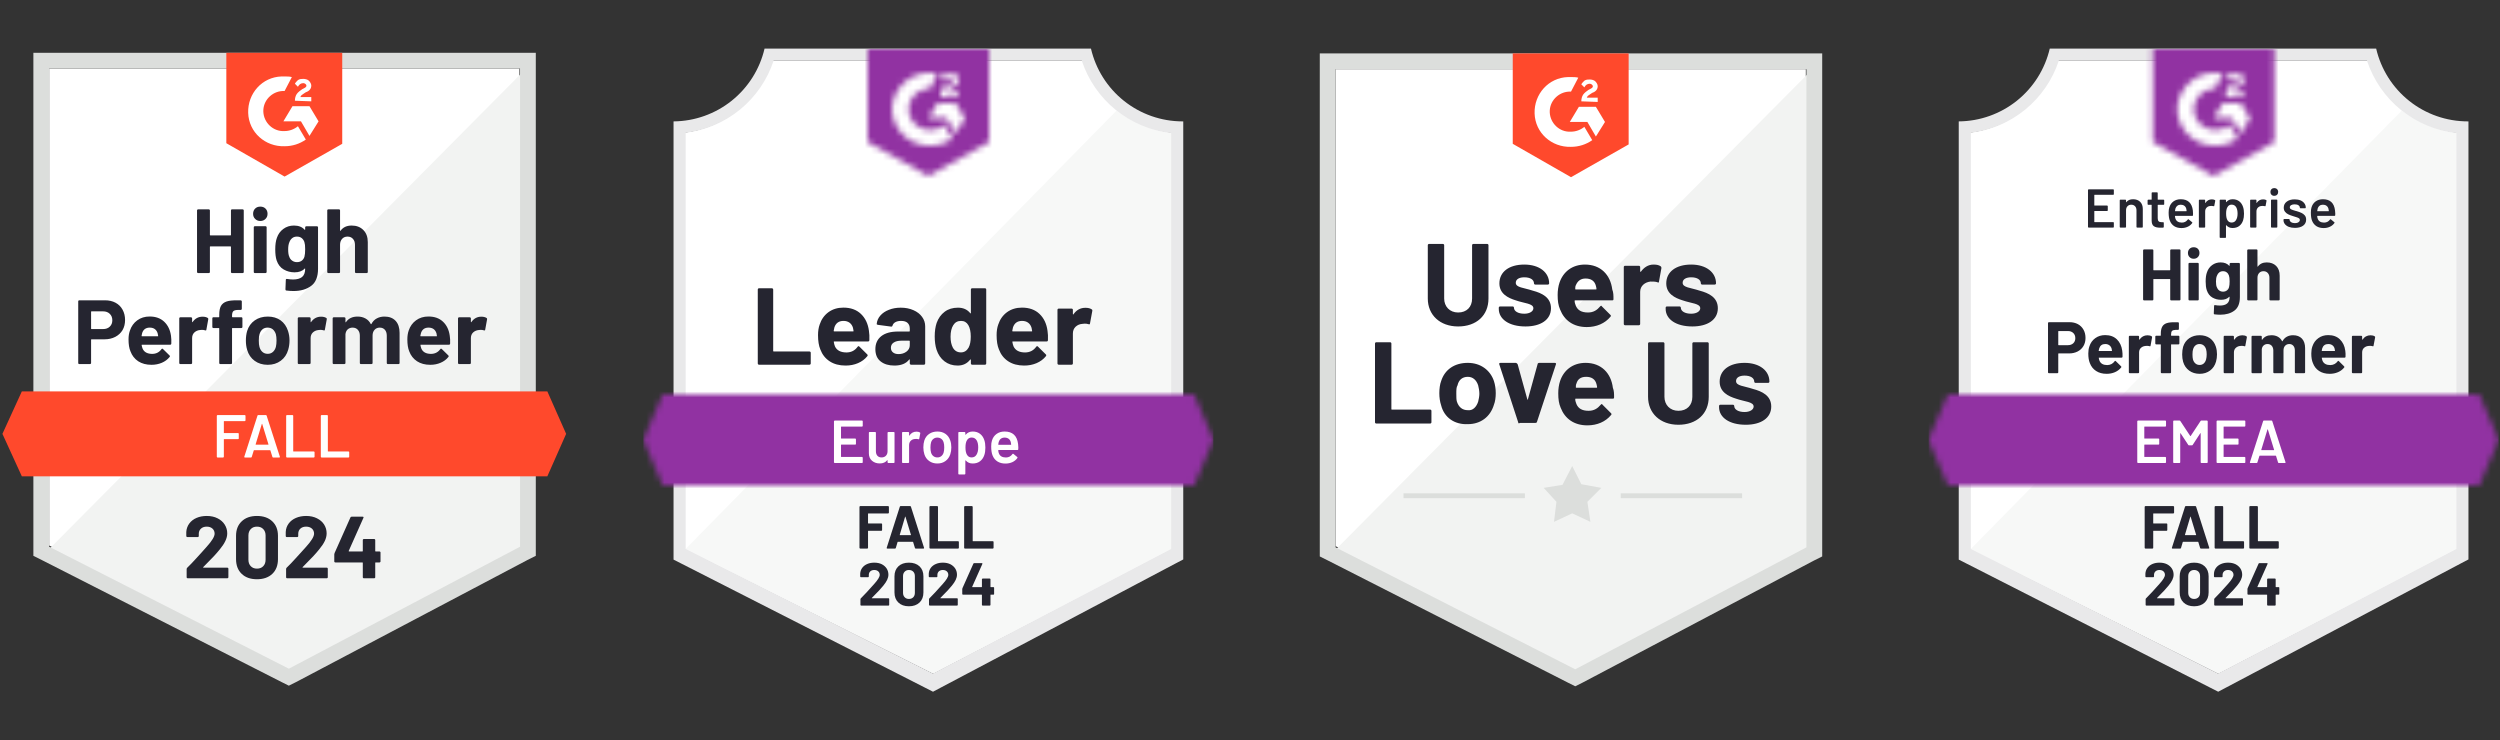 <svg width="412" height="122" viewBox="0 0 412 122" fill="none" xmlns="http://www.w3.org/2000/svg">
<rect x="0" y="0" width="412" height="122" fill="#333333" stroke="none"/>
<path d="M8.1 89.9L47.6 110L85.6 89.9V11.3H8.1V89.9Z" fill="white"/>
<path d="M86.401 11.6L7.301 91.3L48.301 111.6L86.401 92.1V11.6Z" fill="#F2F3F2"/>
<path d="M5.5 37.5V91.6L6.9 92.3L46.4 112.4L47.6 113L48.8 112.4L86.9 92.3L88.3 91.6V8.7H5.5V37.5ZM8.1 90.1V11.3H85.7V90.1L47.6 110.2L8.1 90.1Z" fill="#DCDEDC"/>
<path d="M46.9 12.6C47.3 12.6 47.7 12.6 48.1 12.7L46.9 15C45.1 14.9 43.5 16.3 43.4 18.1C43.3 19.9 44.7 21.5 46.5 21.6H46.9C47.7 21.6 48.5 21.3 49.1 20.8L50.4 23C49.4 23.7 48.2 24.1 46.9 24.1C43.7 24.2 41 21.8 40.9 18.6C40.8 15.4 43.2 12.7 46.4 12.6H46.9ZM51 17.5L52.5 20L51 22.4L49.6 20H46.7L48.2 17.5H51ZM48.6 16.6C48.6 16.2 48.7 15.8 48.9 15.5C49.1 15.2 49.5 14.9 49.8 14.7L50 14.6C50.4 14.4 50.5 14.3 50.5 14.1C50.5 13.9 50.2 13.7 50 13.7C49.6 13.7 49.3 13.9 49.1 14.3L48.6 13.8C48.7 13.6 48.9 13.4 49.1 13.2C49.4 13 49.7 13 50 13C50.3 13 50.7 13.1 50.9 13.3C51.1 13.5 51.3 13.8 51.3 14.1C51.3 14.6 51 15 50.4 15.2L50.1 15.4C49.8 15.6 49.6 15.7 49.5 16H51.3V16.7L48.6 16.6ZM46.9 29.1L56.4 23.7V8.7H37.3V23.6L46.9 29.1ZM90.2 64.5H3.6L0.4 71.5L3.6 78.5H90.2L93.3 71.5L90.2 64.5Z" fill="#FF492C"/>
<path d="M17.301 49.49C17.961 49.49 18.541 49.623 19.041 49.89C19.541 50.157 19.927 50.54 20.201 51.04C20.474 51.533 20.611 52.1 20.611 52.74C20.611 53.373 20.471 53.93 20.191 54.41C19.904 54.883 19.504 55.253 18.991 55.52C18.477 55.787 17.884 55.92 17.211 55.92H15.081C15.034 55.92 15.011 55.947 15.011 56V59.82C15.011 59.873 14.991 59.917 14.951 59.95C14.917 59.983 14.874 60 14.821 60H13.071C13.017 60 12.974 59.983 12.941 59.95C12.907 59.917 12.891 59.873 12.891 59.82V49.67C12.891 49.617 12.907 49.573 12.941 49.54C12.974 49.507 13.017 49.49 13.071 49.49H17.301ZM16.981 54.23C17.447 54.23 17.817 54.097 18.091 53.83C18.371 53.563 18.511 53.217 18.511 52.79C18.511 52.343 18.371 51.987 18.091 51.72C17.817 51.447 17.447 51.31 16.981 51.31H15.081C15.034 51.31 15.011 51.337 15.011 51.39V54.15C15.011 54.203 15.034 54.23 15.081 54.23H16.981ZM28.181 55.35C28.234 55.73 28.251 56.153 28.231 56.62C28.224 56.747 28.161 56.81 28.041 56.81H23.411C23.351 56.81 23.327 56.833 23.341 56.88C23.374 57.08 23.431 57.28 23.511 57.48C23.771 58.04 24.301 58.32 25.101 58.32C25.741 58.313 26.244 58.053 26.611 57.54C26.657 57.48 26.704 57.45 26.751 57.45C26.777 57.45 26.811 57.47 26.851 57.51L27.931 58.57C27.984 58.623 28.011 58.67 28.011 58.71C28.011 58.73 27.991 58.77 27.951 58.83C27.617 59.243 27.194 59.56 26.681 59.78C26.154 60.007 25.581 60.12 24.961 60.12C24.107 60.12 23.381 59.927 22.781 59.54C22.187 59.147 21.761 58.6 21.501 57.9C21.287 57.4 21.181 56.747 21.181 55.94C21.181 55.387 21.257 54.9 21.411 54.48C21.644 53.773 22.047 53.21 22.621 52.79C23.194 52.37 23.874 52.16 24.661 52.16C25.661 52.16 26.464 52.45 27.071 53.03C27.677 53.61 28.047 54.383 28.181 55.35ZM24.681 53.99C24.047 53.99 23.631 54.283 23.431 54.87C23.391 55.003 23.357 55.163 23.331 55.35C23.331 55.397 23.357 55.42 23.411 55.42H26.001C26.061 55.42 26.081 55.397 26.061 55.35C26.007 55.063 25.981 54.923 25.981 54.93C25.894 54.63 25.737 54.397 25.511 54.23C25.291 54.07 25.014 53.99 24.681 53.99ZM33.381 52.19C33.741 52.19 34.027 52.26 34.241 52.4C34.314 52.44 34.341 52.513 34.321 52.62L34.011 54.33C34.004 54.45 33.934 54.487 33.801 54.44C33.647 54.387 33.474 54.36 33.281 54.36C33.201 54.36 33.087 54.37 32.941 54.39C32.587 54.423 32.284 54.557 32.031 54.79C31.784 55.023 31.661 55.337 31.661 55.73V59.82C31.661 59.873 31.641 59.917 31.601 59.95C31.567 59.983 31.527 60 31.481 60H29.721C29.674 60 29.631 59.983 29.591 59.95C29.557 59.917 29.541 59.873 29.541 59.82V52.47C29.541 52.423 29.557 52.38 29.591 52.34C29.631 52.307 29.674 52.29 29.721 52.29H31.481C31.527 52.29 31.567 52.307 31.601 52.34C31.641 52.38 31.661 52.423 31.661 52.47V53.04C31.661 53.067 31.671 53.087 31.691 53.1C31.704 53.113 31.717 53.107 31.731 53.08C32.144 52.487 32.694 52.19 33.381 52.19ZM39.771 52.28C39.824 52.28 39.867 52.297 39.901 52.33C39.934 52.363 39.951 52.407 39.951 52.46V53.88C39.951 53.933 39.934 53.977 39.901 54.01C39.867 54.043 39.824 54.06 39.771 54.06H38.321C38.267 54.06 38.241 54.083 38.241 54.13V59.82C38.241 59.873 38.224 59.917 38.191 59.95C38.157 59.983 38.114 60 38.061 60H36.311C36.257 60 36.214 59.983 36.181 59.95C36.147 59.917 36.131 59.873 36.131 59.82V54.13C36.131 54.083 36.104 54.06 36.051 54.06H35.171C35.117 54.06 35.074 54.043 35.041 54.01C35.007 53.977 34.991 53.933 34.991 53.88V52.46C34.991 52.407 35.007 52.363 35.041 52.33C35.074 52.297 35.117 52.28 35.171 52.28H36.051C36.104 52.28 36.131 52.253 36.131 52.2V51.87C36.131 51.25 36.224 50.767 36.411 50.42C36.604 50.08 36.911 49.837 37.331 49.69C37.757 49.543 38.347 49.48 39.101 49.5H39.671C39.717 49.5 39.757 49.517 39.791 49.55C39.831 49.59 39.851 49.633 39.851 49.68V50.89C39.851 50.943 39.831 50.987 39.791 51.02C39.757 51.06 39.717 51.08 39.671 51.08H39.171C38.824 51.087 38.581 51.157 38.441 51.29C38.307 51.43 38.241 51.68 38.241 52.04V52.2C38.241 52.253 38.267 52.28 38.321 52.28H39.771ZM44.121 60.12C43.281 60.12 42.561 59.9 41.961 59.46C41.361 59.02 40.951 58.42 40.731 57.66C40.591 57.193 40.521 56.683 40.521 56.13C40.521 55.543 40.591 55.013 40.731 54.54C40.964 53.8 41.381 53.22 41.981 52.8C42.581 52.38 43.301 52.17 44.141 52.17C44.954 52.17 45.654 52.377 46.241 52.79C46.814 53.21 47.221 53.79 47.461 54.53C47.627 55.03 47.711 55.553 47.711 56.1C47.711 56.64 47.641 57.147 47.501 57.62C47.281 58.4 46.871 59.01 46.271 59.45C45.677 59.897 44.961 60.12 44.121 60.12ZM44.121 58.31C44.447 58.31 44.727 58.21 44.961 58.01C45.194 57.81 45.361 57.533 45.461 57.18C45.534 56.86 45.571 56.51 45.571 56.13C45.571 55.71 45.534 55.357 45.461 55.07C45.347 54.73 45.177 54.463 44.951 54.27C44.717 54.083 44.434 53.99 44.101 53.99C43.767 53.99 43.487 54.083 43.261 54.27C43.034 54.463 42.871 54.73 42.771 55.07C42.691 55.303 42.651 55.657 42.651 56.13C42.651 56.583 42.687 56.933 42.761 57.18C42.861 57.533 43.027 57.81 43.261 58.01C43.494 58.21 43.781 58.31 44.121 58.31ZM52.911 52.19C53.271 52.19 53.557 52.26 53.771 52.4C53.851 52.44 53.877 52.513 53.851 52.62L53.541 54.33C53.534 54.45 53.464 54.487 53.331 54.44C53.177 54.387 53.004 54.36 52.811 54.36C52.731 54.36 52.621 54.37 52.481 54.39C52.121 54.423 51.814 54.557 51.561 54.79C51.314 55.023 51.191 55.337 51.191 55.73V59.82C51.191 59.873 51.171 59.917 51.131 59.95C51.097 59.983 51.054 60 51.001 60H49.251C49.204 60 49.161 59.983 49.121 59.95C49.087 59.917 49.071 59.873 49.071 59.82V52.47C49.071 52.423 49.087 52.38 49.121 52.34C49.161 52.307 49.204 52.29 49.251 52.29H51.001C51.054 52.29 51.097 52.307 51.131 52.34C51.171 52.38 51.191 52.423 51.191 52.47V53.04C51.191 53.067 51.197 53.087 51.211 53.1C51.237 53.113 51.254 53.107 51.261 53.08C51.674 52.487 52.224 52.19 52.911 52.19ZM63.361 52.17C64.141 52.17 64.751 52.403 65.191 52.87C65.631 53.343 65.851 54.007 65.851 54.86V59.82C65.851 59.873 65.834 59.917 65.801 59.95C65.767 59.983 65.727 60 65.681 60H63.921C63.874 60 63.831 59.983 63.791 59.95C63.757 59.917 63.741 59.873 63.741 59.82V55.32C63.741 54.913 63.637 54.59 63.431 54.35C63.217 54.11 62.934 53.99 62.581 53.99C62.234 53.99 61.951 54.11 61.731 54.35C61.511 54.59 61.401 54.91 61.401 55.31V59.82C61.401 59.873 61.384 59.917 61.351 59.95C61.311 59.983 61.267 60 61.221 60H59.481C59.427 60 59.384 59.983 59.351 59.95C59.317 59.917 59.301 59.873 59.301 59.82V55.32C59.301 54.92 59.191 54.597 58.971 54.35C58.751 54.11 58.464 53.99 58.111 53.99C57.797 53.99 57.531 54.083 57.311 54.27C57.097 54.463 56.971 54.73 56.931 55.07V59.82C56.931 59.873 56.914 59.917 56.881 59.95C56.841 59.983 56.797 60 56.751 60H55.001C54.947 60 54.904 59.983 54.871 59.95C54.837 59.917 54.821 59.873 54.821 59.82V52.47C54.821 52.423 54.837 52.38 54.871 52.34C54.904 52.307 54.947 52.29 55.001 52.29H56.751C56.797 52.29 56.841 52.307 56.881 52.34C56.914 52.38 56.931 52.423 56.931 52.47V53.06C56.931 53.087 56.941 53.107 56.961 53.12C56.981 53.127 57.001 53.113 57.021 53.08C57.434 52.473 58.071 52.17 58.931 52.17C59.431 52.17 59.867 52.277 60.241 52.49C60.614 52.697 60.901 52.997 61.101 53.39C61.127 53.45 61.164 53.45 61.211 53.39C61.424 52.977 61.721 52.67 62.101 52.47C62.474 52.27 62.894 52.17 63.361 52.17ZM74.121 55.35C74.181 55.73 74.201 56.153 74.181 56.62C74.167 56.747 74.101 56.81 73.981 56.81H69.351C69.291 56.81 69.271 56.833 69.291 56.88C69.317 57.08 69.371 57.28 69.451 57.48C69.711 58.04 70.241 58.32 71.041 58.32C71.681 58.313 72.187 58.053 72.561 57.54C72.601 57.48 72.644 57.45 72.691 57.45C72.724 57.45 72.761 57.47 72.801 57.51L73.881 58.57C73.927 58.623 73.951 58.67 73.951 58.71C73.951 58.73 73.931 58.77 73.891 58.83C73.564 59.243 73.141 59.56 72.621 59.78C72.101 60.007 71.531 60.12 70.911 60.12C70.051 60.12 69.324 59.927 68.731 59.54C68.131 59.147 67.701 58.6 67.441 57.9C67.234 57.4 67.131 56.747 67.131 55.94C67.131 55.387 67.204 54.9 67.351 54.48C67.584 53.773 67.987 53.21 68.561 52.79C69.134 52.37 69.817 52.16 70.611 52.16C71.611 52.16 72.414 52.45 73.021 53.03C73.627 53.61 73.994 54.383 74.121 55.35ZM70.621 53.99C69.994 53.99 69.581 54.283 69.381 54.87C69.341 55.003 69.304 55.163 69.271 55.35C69.271 55.397 69.297 55.42 69.351 55.42H71.941C72.001 55.42 72.021 55.397 72.001 55.35C71.954 55.063 71.931 54.923 71.931 54.93C71.837 54.63 71.681 54.397 71.461 54.23C71.234 54.07 70.954 53.99 70.621 53.99ZM79.321 52.19C79.681 52.19 79.967 52.26 80.181 52.4C80.261 52.44 80.291 52.513 80.271 52.62L79.961 54.33C79.947 54.45 79.874 54.487 79.741 54.44C79.594 54.387 79.421 54.36 79.221 54.36C79.141 54.36 79.031 54.37 78.891 54.39C78.531 54.423 78.224 54.557 77.971 54.79C77.724 55.023 77.601 55.337 77.601 55.73V59.82C77.601 59.873 77.584 59.917 77.551 59.95C77.511 59.983 77.467 60 77.421 60H75.661C75.614 60 75.574 59.983 75.541 59.95C75.501 59.917 75.481 59.873 75.481 59.82V52.47C75.481 52.423 75.501 52.38 75.541 52.34C75.574 52.307 75.614 52.29 75.661 52.29H77.421C77.467 52.29 77.511 52.307 77.551 52.34C77.584 52.38 77.601 52.423 77.601 52.47V53.04C77.601 53.067 77.611 53.087 77.631 53.1C77.651 53.113 77.667 53.107 77.681 53.08C78.087 52.487 78.634 52.19 79.321 52.19ZM38.061 34.68C38.061 34.633 38.077 34.59 38.111 34.55C38.144 34.517 38.184 34.5 38.231 34.5H39.991C40.037 34.5 40.081 34.517 40.121 34.55C40.154 34.59 40.171 34.633 40.171 34.68V44.82C40.171 44.873 40.154 44.917 40.121 44.95C40.081 44.983 40.037 45 39.991 45H38.231C38.184 45 38.144 44.983 38.111 44.95C38.077 44.917 38.061 44.873 38.061 44.82V40.68C38.061 40.633 38.034 40.61 37.981 40.61H34.661C34.614 40.61 34.591 40.633 34.591 40.68V44.82C34.591 44.873 34.574 44.917 34.541 44.95C34.501 44.983 34.457 45 34.411 45H32.651C32.604 45 32.564 44.983 32.531 44.95C32.491 44.917 32.471 44.873 32.471 44.82V34.68C32.471 34.633 32.491 34.59 32.531 34.55C32.564 34.517 32.604 34.5 32.651 34.5H34.411C34.457 34.5 34.501 34.517 34.541 34.55C34.574 34.59 34.591 34.633 34.591 34.68V38.71C34.591 38.763 34.614 38.79 34.661 38.79H37.981C38.034 38.79 38.061 38.763 38.061 38.71V34.68ZM42.901 36.42C42.561 36.42 42.277 36.307 42.051 36.08C41.824 35.86 41.711 35.58 41.711 35.24C41.711 34.887 41.821 34.6 42.041 34.38C42.261 34.16 42.547 34.05 42.901 34.05C43.254 34.05 43.541 34.16 43.761 34.38C43.981 34.6 44.091 34.887 44.091 35.24C44.091 35.58 43.977 35.86 43.751 36.08C43.524 36.307 43.241 36.42 42.901 36.42ZM42.001 45C41.954 45 41.911 44.983 41.871 44.95C41.837 44.917 41.821 44.873 41.821 44.82V37.46C41.821 37.407 41.837 37.363 41.871 37.33C41.911 37.297 41.954 37.28 42.001 37.28H43.761C43.807 37.28 43.847 37.297 43.881 37.33C43.921 37.363 43.941 37.407 43.941 37.46V44.82C43.941 44.873 43.921 44.917 43.881 44.95C43.847 44.983 43.807 45 43.761 45H42.001ZM50.291 37.47C50.291 37.423 50.311 37.38 50.351 37.34C50.384 37.307 50.424 37.29 50.471 37.29H52.231C52.277 37.29 52.321 37.307 52.361 37.34C52.394 37.38 52.411 37.423 52.411 37.47V44.31C52.411 45.617 52.034 46.55 51.281 47.11C50.527 47.677 49.554 47.96 48.361 47.96C48.007 47.96 47.617 47.933 47.191 47.88C47.091 47.867 47.041 47.803 47.041 47.69L47.101 46.14C47.101 46.007 47.171 45.95 47.311 45.97C47.671 46.03 48.001 46.06 48.301 46.06C48.941 46.06 49.434 45.923 49.781 45.65C50.121 45.363 50.291 44.913 50.291 44.3C50.291 44.267 50.281 44.247 50.261 44.24C50.241 44.233 50.221 44.243 50.201 44.27C49.821 44.677 49.267 44.88 48.541 44.88C47.887 44.88 47.291 44.723 46.751 44.41C46.204 44.097 45.814 43.59 45.581 42.89C45.434 42.43 45.361 41.833 45.361 41.1C45.361 40.32 45.451 39.687 45.631 39.2C45.837 38.587 46.191 38.097 46.691 37.73C47.191 37.357 47.774 37.17 48.441 37.17C49.207 37.17 49.794 37.4 50.201 37.86C50.221 37.88 50.241 37.887 50.261 37.88C50.281 37.873 50.291 37.857 50.291 37.83V37.47ZM50.171 42.31C50.251 42.017 50.291 41.607 50.291 41.08C50.291 40.773 50.281 40.537 50.261 40.37C50.241 40.197 50.207 40.033 50.161 39.88C50.067 39.613 49.917 39.397 49.711 39.23C49.504 39.07 49.244 38.99 48.931 38.99C48.631 38.99 48.377 39.07 48.171 39.23C47.957 39.397 47.801 39.613 47.701 39.88C47.561 40.18 47.491 40.587 47.491 41.1C47.491 41.66 47.551 42.06 47.671 42.3C47.757 42.573 47.914 42.79 48.141 42.95C48.367 43.117 48.634 43.2 48.941 43.2C49.261 43.2 49.527 43.117 49.741 42.95C49.947 42.79 50.091 42.577 50.171 42.31ZM57.951 37.17C58.751 37.17 59.394 37.417 59.881 37.91C60.367 38.397 60.611 39.06 60.611 39.9V44.82C60.611 44.873 60.594 44.917 60.561 44.95C60.527 44.983 60.487 45 60.441 45H58.681C58.634 45 58.591 44.983 58.551 44.95C58.517 44.917 58.501 44.873 58.501 44.82V40.33C58.501 39.937 58.387 39.613 58.161 39.36C57.941 39.113 57.644 38.99 57.271 38.99C56.904 38.99 56.607 39.113 56.381 39.36C56.154 39.613 56.041 39.937 56.041 40.33V44.82C56.041 44.873 56.024 44.917 55.991 44.95C55.957 44.983 55.914 45 55.861 45H54.111C54.057 45 54.014 44.983 53.981 44.95C53.947 44.917 53.931 44.873 53.931 44.82V34.68C53.931 34.633 53.947 34.59 53.981 34.55C54.014 34.517 54.057 34.5 54.111 34.5H55.861C55.914 34.5 55.957 34.517 55.991 34.55C56.024 34.59 56.041 34.633 56.041 34.68V38C56.041 38.027 56.051 38.047 56.071 38.06C56.091 38.067 56.104 38.06 56.111 38.04C56.524 37.46 57.137 37.17 57.951 37.17Z" fill="#252530"/>
<path d="M40.461 69.28C40.461 69.313 40.447 69.34 40.42 69.36C40.401 69.387 40.374 69.4 40.34 69.4H36.941C36.907 69.4 36.891 69.417 36.891 69.45V71.32C36.891 71.353 36.907 71.37 36.941 71.37H39.23C39.264 71.37 39.294 71.38 39.321 71.4C39.34 71.427 39.35 71.457 39.35 71.49V72.25C39.35 72.283 39.34 72.313 39.321 72.34C39.294 72.36 39.264 72.37 39.23 72.37H36.941C36.907 72.37 36.891 72.387 36.891 72.42V75.28C36.891 75.313 36.877 75.34 36.85 75.36C36.831 75.387 36.804 75.4 36.77 75.4H35.85C35.817 75.4 35.791 75.387 35.77 75.36C35.744 75.34 35.73 75.313 35.73 75.28V68.52C35.73 68.487 35.744 68.46 35.77 68.44C35.791 68.413 35.817 68.4 35.85 68.4H40.34C40.374 68.4 40.401 68.413 40.42 68.44C40.447 68.46 40.461 68.487 40.461 68.52V69.28ZM45.02 75.4C44.954 75.4 44.91 75.367 44.891 75.3L44.56 74.23C44.547 74.203 44.531 74.19 44.511 74.19H41.87C41.85 74.19 41.834 74.203 41.821 74.23L41.49 75.3C41.471 75.367 41.427 75.4 41.361 75.4H40.361C40.321 75.4 40.291 75.387 40.27 75.36C40.251 75.34 40.247 75.307 40.261 75.26L42.431 68.5C42.45 68.433 42.494 68.4 42.56 68.4H43.81C43.877 68.4 43.92 68.433 43.941 68.5L46.12 75.26C46.127 75.273 46.13 75.29 46.13 75.31C46.13 75.37 46.094 75.4 46.02 75.4H45.02ZM42.13 73.22C42.124 73.26 42.137 73.28 42.17 73.28H44.2C44.24 73.28 44.254 73.26 44.24 73.22L43.211 69.87C43.204 69.843 43.194 69.83 43.181 69.83C43.167 69.83 43.157 69.843 43.151 69.87L42.13 73.22ZM47.281 75.4C47.247 75.4 47.221 75.387 47.2 75.36C47.174 75.34 47.16 75.313 47.16 75.28V68.52C47.16 68.487 47.174 68.46 47.2 68.44C47.221 68.413 47.247 68.4 47.281 68.4H48.2C48.234 68.4 48.264 68.413 48.291 68.44C48.31 68.46 48.321 68.487 48.321 68.52V74.35C48.321 74.383 48.337 74.4 48.37 74.4H51.721C51.754 74.4 51.781 74.413 51.8 74.44C51.827 74.46 51.84 74.487 51.84 74.52V75.28C51.84 75.313 51.827 75.34 51.8 75.36C51.781 75.387 51.754 75.4 51.721 75.4H47.281ZM52.99 75.4C52.957 75.4 52.931 75.387 52.91 75.36C52.884 75.34 52.87 75.313 52.87 75.28V68.52C52.87 68.487 52.884 68.46 52.91 68.44C52.931 68.413 52.957 68.4 52.99 68.4H53.91C53.944 68.4 53.974 68.413 54.001 68.44C54.02 68.46 54.031 68.487 54.031 68.52V74.35C54.031 74.383 54.047 74.4 54.081 74.4H57.431C57.464 74.4 57.494 74.413 57.52 74.44C57.541 74.46 57.55 74.487 57.55 74.52V75.28C57.55 75.313 57.541 75.34 57.52 75.36C57.494 75.387 57.464 75.4 57.431 75.4H52.99Z" fill="white"/>
<path d="M33.489 93.46C33.469 93.48 33.463 93.5 33.469 93.52C33.483 93.54 33.503 93.55 33.529 93.55H37.459C37.506 93.55 37.546 93.567 37.579 93.6C37.619 93.633 37.639 93.673 37.639 93.72V95.13C37.639 95.177 37.619 95.217 37.579 95.25C37.546 95.283 37.506 95.3 37.459 95.3H30.939C30.886 95.3 30.843 95.283 30.809 95.25C30.776 95.217 30.759 95.177 30.759 95.13V93.79C30.759 93.703 30.789 93.63 30.849 93.57C31.323 93.11 31.806 92.607 32.299 92.06C32.793 91.513 33.103 91.173 33.229 91.04C33.496 90.72 33.769 90.413 34.049 90.12C34.929 89.147 35.369 88.423 35.369 87.95C35.369 87.61 35.249 87.33 35.009 87.11C34.769 86.897 34.456 86.79 34.069 86.79C33.683 86.79 33.369 86.897 33.129 87.11C32.883 87.33 32.759 87.62 32.759 87.98V88.34C32.759 88.387 32.743 88.427 32.709 88.46C32.676 88.493 32.636 88.51 32.589 88.51H30.879C30.833 88.51 30.793 88.493 30.759 88.46C30.719 88.427 30.699 88.387 30.699 88.34V87.66C30.733 87.14 30.899 86.677 31.199 86.27C31.499 85.87 31.896 85.563 32.389 85.35C32.889 85.137 33.449 85.03 34.069 85.03C34.756 85.03 35.353 85.16 35.859 85.42C36.366 85.673 36.756 86.017 37.029 86.45C37.309 86.89 37.449 87.373 37.449 87.9C37.449 88.307 37.346 88.723 37.139 89.15C36.939 89.577 36.636 90.037 36.229 90.53C35.929 90.903 35.606 91.277 35.259 91.65C34.913 92.017 34.396 92.547 33.709 93.24L33.489 93.46ZM42.349 95.46C41.282 95.46 40.443 95.163 39.829 94.57C39.209 93.977 38.899 93.167 38.899 92.14V88.31C38.899 87.303 39.209 86.507 39.829 85.92C40.443 85.327 41.282 85.03 42.349 85.03C43.409 85.03 44.253 85.327 44.879 85.92C45.499 86.507 45.809 87.303 45.809 88.31V92.14C45.809 93.167 45.499 93.977 44.879 94.57C44.253 95.163 43.409 95.46 42.349 95.46ZM42.349 93.71C42.782 93.71 43.126 93.577 43.379 93.31C43.639 93.043 43.769 92.687 43.769 92.24V88.25C43.769 87.81 43.639 87.457 43.379 87.19C43.126 86.923 42.782 86.79 42.349 86.79C41.923 86.79 41.583 86.923 41.329 87.19C41.069 87.457 40.939 87.81 40.939 88.25V92.24C40.939 92.687 41.069 93.043 41.329 93.31C41.583 93.577 41.923 93.71 42.349 93.71ZM49.869 93.46C49.849 93.48 49.846 93.5 49.859 93.52C49.866 93.54 49.886 93.55 49.919 93.55H53.849C53.896 93.55 53.936 93.567 53.969 93.6C54.003 93.633 54.019 93.673 54.019 93.72V95.13C54.019 95.177 54.003 95.217 53.969 95.25C53.936 95.283 53.896 95.3 53.849 95.3H47.319C47.273 95.3 47.233 95.283 47.199 95.25C47.166 95.217 47.149 95.177 47.149 95.13V93.79C47.149 93.703 47.176 93.63 47.229 93.57C47.709 93.11 48.193 92.607 48.679 92.06C49.173 91.513 49.483 91.173 49.609 91.04C49.883 90.72 50.159 90.413 50.439 90.12C51.319 89.147 51.759 88.423 51.759 87.95C51.759 87.61 51.639 87.33 51.399 87.11C51.153 86.897 50.836 86.79 50.449 86.79C50.063 86.79 49.749 86.897 49.509 87.11C49.269 87.33 49.149 87.62 49.149 87.98V88.34C49.149 88.387 49.133 88.427 49.099 88.46C49.066 88.493 49.023 88.51 48.969 88.51H47.259C47.212 88.51 47.173 88.493 47.139 88.46C47.106 88.427 47.089 88.387 47.089 88.34V87.66C47.116 87.14 47.279 86.677 47.579 86.27C47.879 85.87 48.279 85.563 48.779 85.35C49.279 85.137 49.836 85.03 50.449 85.03C51.136 85.03 51.733 85.16 52.239 85.42C52.753 85.673 53.146 86.017 53.419 86.45C53.693 86.89 53.829 87.373 53.829 87.9C53.829 88.307 53.729 88.723 53.529 89.15C53.322 89.577 53.016 90.037 52.609 90.53C52.309 90.903 51.986 91.277 51.639 91.65C51.293 92.017 50.776 92.547 50.089 93.24L49.869 93.46ZM62.529 90.88C62.576 90.88 62.619 90.897 62.659 90.93C62.693 90.963 62.709 91.003 62.709 91.05V92.52C62.709 92.567 62.693 92.607 62.659 92.64C62.619 92.673 62.576 92.69 62.529 92.69H61.909C61.863 92.69 61.839 92.713 61.839 92.76V95.13C61.839 95.177 61.823 95.217 61.789 95.25C61.749 95.283 61.706 95.3 61.659 95.3H59.969C59.916 95.3 59.873 95.283 59.839 95.25C59.806 95.217 59.789 95.177 59.789 95.13V92.76C59.789 92.713 59.766 92.69 59.719 92.69H55.269C55.223 92.69 55.179 92.673 55.139 92.64C55.106 92.607 55.089 92.567 55.089 92.52V91.36C55.089 91.3 55.106 91.227 55.139 91.14L57.749 85.28C57.789 85.193 57.856 85.15 57.949 85.15H59.759C59.826 85.15 59.873 85.167 59.899 85.2C59.926 85.233 59.923 85.283 59.889 85.35L57.469 90.79C57.463 90.81 57.463 90.83 57.469 90.85C57.483 90.87 57.499 90.88 57.519 90.88H59.719C59.766 90.88 59.789 90.853 59.789 90.8V89.01C59.789 88.957 59.806 88.913 59.839 88.88C59.873 88.847 59.916 88.83 59.969 88.83H61.659C61.706 88.83 61.749 88.847 61.789 88.88C61.823 88.913 61.839 88.957 61.839 89.01V90.8C61.839 90.853 61.863 90.88 61.909 90.88H62.529Z" fill="#252530"/>
<g clip-path="url(#clip0_2758_5387)">
<path d="M153.821 111.005L112.631 90.455V21.885C115.947 21.493 119.085 20.168 121.679 18.066C124.274 15.963 126.22 13.168 127.291 10.005H178.631C179.713 13.204 181.688 16.026 184.323 18.139C186.958 20.251 190.143 21.565 193.501 21.925V90.455L153.821 111.005Z" fill="white"/>
<path d="M113 90.455L153.74 111.005L193 90.435V21.925C189.736 21.477 186.639 20.207 184 18.235L113 90.455Z" fill="#F7F8F7"/>
<path d="M195 20.005H194.87C191.371 19.999 187.978 18.81 185.24 16.631C182.502 14.453 180.582 11.413 179.79 8.005L126 8.005C125.208 11.398 123.298 14.426 120.578 16.602C117.857 18.779 114.484 19.977 111 20.005V92.225L112.42 92.945L152.56 113.385L153.76 113.995L154.95 113.365L193.61 92.925L195 92.195V22.005V20.005ZM153.74 111.005L113 90.455V21.885C116.293 21.482 119.403 20.151 121.969 18.048C124.534 15.944 126.449 13.155 127.49 10.005H178.28C179.333 13.194 181.281 16.012 183.89 18.126C186.5 20.239 189.662 21.558 193 21.925V90.455L153.74 111.005Z" fill="#E9E9EA"/>
<mask id="mask0_2758_5387" style="mask-type:luminance" maskUnits="userSpaceOnUse" x="106" y="64" width="94" height="16">
<path d="M196.79 64.995H109.21L106 72.495L109.21 79.995H196.79L200 72.495L196.79 64.995Z" fill="white"/>
</mask>
<g mask="url(#mask0_2758_5387)">
<path d="M101 59.995H205V84.995H101V59.995Z" fill="#9132A2"/>
</g>
<mask id="mask1_2758_5387" style="mask-type:luminance" maskUnits="userSpaceOnUse" x="143" y="8" width="20" height="22">
<path d="M153 29.005L163 23.405V8.005H143V23.405L153 29.005ZM155 15.865C154.984 15.451 155.088 15.041 155.3 14.685C155.573 14.317 155.939 14.027 156.36 13.845L156.6 13.745C157.01 13.545 157.11 13.375 157.11 13.175C157.11 12.975 156.89 12.765 156.54 12.765C156.329 12.749 156.119 12.801 155.939 12.912C155.759 13.024 155.62 13.189 155.54 13.385L155 12.855C155.134 12.594 155.343 12.378 155.6 12.235C155.87 12.079 156.178 11.999 156.49 12.005C156.867 11.993 157.239 12.101 157.55 12.315C157.692 12.408 157.808 12.536 157.886 12.687C157.965 12.837 158.004 13.005 158 13.175C158 13.755 157.66 14.105 157 14.425L156.63 14.595C156.25 14.785 156.06 14.945 156 15.235H158V16.005H155V15.865ZM157.5 17.005L159 19.505L157.5 22.005L156 19.495H153L154.5 17.005H157.5ZM153.29 12.005C153.706 12.004 154.122 12.044 154.53 12.125L153.29 14.565C152.358 14.546 151.457 14.898 150.784 15.543C150.111 16.188 149.721 17.073 149.7 18.005C149.724 18.935 150.114 19.818 150.787 20.461C151.46 21.104 152.36 21.454 153.29 21.435C154.146 21.44 154.977 21.147 155.64 20.605L157 22.845C155.911 23.601 154.616 24.006 153.29 24.005C151.661 24.04 150.085 23.428 148.906 22.304C147.727 21.179 147.042 19.634 147 18.005C147.042 16.376 147.727 14.831 148.906 13.706C150.085 12.582 151.661 11.97 153.29 12.005Z" fill="white"/>
</mask>
<g mask="url(#mask1_2758_5387)">
<path d="M138 2.995H168V33.995H138V2.995Z" fill="#9132A2"/>
</g>
<path d="M125.091 60.105C125.031 60.105 124.981 60.085 124.941 60.045C124.901 59.998 124.881 59.945 124.881 59.885V47.725C124.881 47.665 124.901 47.612 124.941 47.565C124.981 47.525 125.031 47.505 125.091 47.505H127.201C127.261 47.505 127.311 47.525 127.351 47.565C127.398 47.612 127.421 47.665 127.421 47.725V57.835C127.421 57.895 127.451 57.925 127.511 57.925H133.391C133.451 57.925 133.504 57.945 133.551 57.985C133.591 58.032 133.611 58.085 133.611 58.145V59.885C133.611 59.945 133.591 59.998 133.551 60.045C133.504 60.085 133.451 60.105 133.391 60.105H125.091ZM143.201 54.525C143.274 54.978 143.298 55.488 143.271 56.055C143.264 56.202 143.188 56.275 143.041 56.275H137.481C137.408 56.275 137.384 56.305 137.411 56.365C137.444 56.605 137.508 56.845 137.601 57.085C137.914 57.752 138.551 58.085 139.511 58.085C140.278 58.078 140.884 57.768 141.331 57.155C141.378 57.082 141.431 57.045 141.491 57.045C141.531 57.045 141.574 57.068 141.621 57.115L142.911 58.395C142.971 58.455 143.001 58.508 143.001 58.555C143.001 58.582 142.978 58.632 142.931 58.705C142.538 59.192 142.028 59.572 141.401 59.845C140.781 60.112 140.098 60.245 139.351 60.245C138.318 60.245 137.444 60.012 136.731 59.545C136.018 59.078 135.504 58.425 135.191 57.585C134.938 56.985 134.811 56.198 134.811 55.225C134.811 54.565 134.901 53.985 135.081 53.485C135.361 52.632 135.844 51.952 136.531 51.445C137.224 50.945 138.044 50.695 138.991 50.695C140.191 50.695 141.154 51.042 141.881 51.735C142.608 52.428 143.048 53.358 143.201 54.525ZM139.011 52.885C138.251 52.885 137.751 53.238 137.511 53.945C137.464 54.105 137.424 54.298 137.391 54.525C137.391 54.585 137.421 54.615 137.481 54.615H140.591C140.664 54.615 140.688 54.585 140.661 54.525C140.601 54.178 140.571 54.012 140.571 54.025C140.464 53.665 140.278 53.385 140.011 53.185C139.738 52.985 139.404 52.885 139.011 52.885ZM148.441 50.705C149.221 50.705 149.918 50.842 150.531 51.115C151.144 51.382 151.621 51.752 151.961 52.225C152.301 52.692 152.471 53.212 152.471 53.785V59.885C152.471 59.945 152.451 59.998 152.411 60.045C152.371 60.085 152.321 60.105 152.261 60.105H150.151C150.091 60.105 150.041 60.085 150.001 60.045C149.954 59.998 149.931 59.945 149.931 59.885V59.295C149.931 59.262 149.921 59.238 149.901 59.225C149.874 59.212 149.851 59.222 149.831 59.255C149.324 59.915 148.514 60.245 147.401 60.245C146.461 60.245 145.704 60.018 145.131 59.565C144.551 59.112 144.261 58.438 144.261 57.545C144.261 56.625 144.588 55.908 145.241 55.395C145.888 54.888 146.811 54.635 148.011 54.635H149.841C149.901 54.635 149.931 54.605 149.931 54.545V54.145C149.931 53.752 149.811 53.442 149.571 53.215C149.331 52.995 148.971 52.885 148.491 52.885C148.124 52.885 147.818 52.952 147.571 53.085C147.324 53.218 147.164 53.405 147.091 53.645C147.058 53.778 146.981 53.838 146.861 53.825L144.681 53.535C144.534 53.508 144.468 53.455 144.481 53.375C144.528 52.868 144.728 52.412 145.081 52.005C145.434 51.598 145.904 51.282 146.491 51.055C147.071 50.822 147.721 50.705 148.441 50.705ZM148.081 58.355C148.594 58.355 149.031 58.218 149.391 57.945C149.751 57.672 149.931 57.318 149.931 56.885V56.235C149.931 56.175 149.901 56.145 149.841 56.145H148.551C148.011 56.145 147.588 56.248 147.281 56.455C146.974 56.655 146.821 56.942 146.821 57.315C146.821 57.642 146.934 57.895 147.161 58.075C147.388 58.262 147.694 58.355 148.081 58.355ZM160.001 47.725C160.001 47.665 160.021 47.612 160.061 47.565C160.101 47.525 160.151 47.505 160.211 47.505H162.321C162.381 47.505 162.431 47.525 162.471 47.565C162.511 47.612 162.531 47.665 162.531 47.725V59.885C162.531 59.945 162.511 59.998 162.471 60.045C162.431 60.085 162.381 60.105 162.321 60.105H160.211C160.151 60.105 160.101 60.085 160.061 60.045C160.021 59.998 160.001 59.945 160.001 59.885V59.295C160.001 59.262 159.988 59.242 159.961 59.235C159.934 59.228 159.911 59.235 159.891 59.255C159.384 59.915 158.694 60.245 157.821 60.245C156.981 60.245 156.258 60.012 155.651 59.545C155.044 59.078 154.608 58.438 154.341 57.625C154.141 56.998 154.041 56.272 154.041 55.445C154.041 54.592 154.148 53.848 154.361 53.215C154.641 52.442 155.078 51.832 155.671 51.385C156.264 50.932 156.998 50.705 157.871 50.705C158.738 50.705 159.411 51.005 159.891 51.605C159.911 51.645 159.934 51.658 159.961 51.645C159.988 51.632 160.001 51.608 160.001 51.575V47.725ZM159.621 57.295C159.861 56.855 159.981 56.248 159.981 55.475C159.981 54.675 159.848 54.045 159.581 53.585C159.308 53.118 158.908 52.885 158.381 52.885C157.814 52.885 157.388 53.118 157.101 53.585C156.801 54.058 156.651 54.695 156.651 55.495C156.651 56.215 156.778 56.815 157.031 57.295C157.331 57.815 157.774 58.075 158.361 58.075C158.901 58.075 159.321 57.815 159.621 57.295ZM172.631 54.525C172.704 54.978 172.728 55.488 172.701 56.055C172.694 56.202 172.618 56.275 172.471 56.275H166.911C166.838 56.275 166.814 56.305 166.841 56.365C166.874 56.605 166.938 56.845 167.031 57.085C167.344 57.752 167.981 58.085 168.941 58.085C169.708 58.078 170.314 57.768 170.761 57.155C170.808 57.082 170.861 57.045 170.921 57.045C170.961 57.045 171.004 57.068 171.051 57.115L172.341 58.395C172.401 58.455 172.431 58.508 172.431 58.555C172.431 58.582 172.408 58.632 172.361 58.705C171.968 59.192 171.458 59.572 170.831 59.845C170.211 60.112 169.528 60.245 168.781 60.245C167.748 60.245 166.874 60.012 166.161 59.545C165.448 59.078 164.934 58.425 164.621 57.585C164.368 56.985 164.241 56.198 164.241 55.225C164.241 54.565 164.331 53.985 164.511 53.485C164.791 52.632 165.274 51.952 165.961 51.445C166.654 50.945 167.474 50.695 168.421 50.695C169.621 50.695 170.584 51.042 171.311 51.735C172.038 52.428 172.478 53.358 172.631 54.525ZM168.441 52.885C167.681 52.885 167.181 53.238 166.941 53.945C166.894 54.105 166.854 54.298 166.821 54.525C166.821 54.585 166.851 54.615 166.911 54.615H170.021C170.094 54.615 170.118 54.585 170.091 54.525C170.031 54.178 170.001 54.012 170.001 54.025C169.894 53.665 169.708 53.385 169.441 53.185C169.168 52.985 168.834 52.885 168.441 52.885ZM178.881 50.725C179.314 50.725 179.654 50.808 179.901 50.975C180.001 51.028 180.038 51.118 180.011 51.245L179.631 53.305C179.624 53.445 179.541 53.485 179.381 53.425C179.201 53.365 178.991 53.335 178.751 53.335C178.658 53.335 178.528 53.348 178.361 53.375C177.928 53.408 177.561 53.565 177.261 53.845C176.961 54.132 176.811 54.508 176.811 54.975V59.885C176.811 59.945 176.791 59.998 176.751 60.045C176.704 60.085 176.651 60.105 176.591 60.105H174.491C174.431 60.105 174.378 60.085 174.331 60.045C174.291 59.998 174.271 59.945 174.271 59.885V51.065C174.271 51.005 174.291 50.955 174.331 50.915C174.378 50.875 174.431 50.855 174.491 50.855H176.591C176.651 50.855 176.704 50.875 176.751 50.915C176.791 50.955 176.811 51.005 176.811 51.065V51.755C176.811 51.788 176.821 51.812 176.841 51.825C176.868 51.838 176.888 51.832 176.901 51.805C177.394 51.085 178.054 50.725 178.881 50.725Z" fill="#252530"/>
<path d="M142.179 70.185C142.179 70.218 142.169 70.245 142.149 70.265C142.123 70.292 142.093 70.305 142.059 70.305H138.649C138.616 70.305 138.599 70.322 138.599 70.355V72.225C138.599 72.258 138.616 72.275 138.649 72.275H140.939C140.973 72.275 141.003 72.285 141.029 72.305C141.049 72.332 141.059 72.362 141.059 72.395V73.155C141.059 73.188 141.049 73.218 141.029 73.245C141.003 73.265 140.973 73.275 140.939 73.275H138.649C138.616 73.275 138.599 73.292 138.599 73.325V75.255C138.599 75.288 138.616 75.305 138.649 75.305H142.059C142.093 75.305 142.123 75.318 142.149 75.345C142.169 75.365 142.179 75.392 142.179 75.425V76.185C142.179 76.218 142.169 76.245 142.149 76.265C142.123 76.292 142.093 76.305 142.059 76.305H137.559C137.526 76.305 137.499 76.292 137.479 76.265C137.453 76.245 137.439 76.218 137.439 76.185V69.425C137.439 69.392 137.453 69.365 137.479 69.345C137.499 69.318 137.526 69.305 137.559 69.305H142.059C142.093 69.305 142.123 69.318 142.149 69.345C142.169 69.365 142.179 69.392 142.179 69.425V70.185ZM146.269 71.315C146.269 71.282 146.283 71.252 146.309 71.225C146.329 71.205 146.356 71.195 146.389 71.195H147.299C147.333 71.195 147.363 71.205 147.389 71.225C147.409 71.252 147.419 71.282 147.419 71.315V76.185C147.419 76.218 147.409 76.245 147.389 76.265C147.363 76.292 147.333 76.305 147.299 76.305H146.389C146.356 76.305 146.329 76.292 146.309 76.265C146.283 76.245 146.269 76.218 146.269 76.185V75.865C146.269 75.845 146.263 75.832 146.249 75.825C146.236 75.818 146.223 75.825 146.209 75.845C145.936 76.198 145.526 76.375 144.979 76.375C144.473 76.375 144.049 76.228 143.709 75.935C143.363 75.642 143.189 75.225 143.189 74.685V71.315C143.189 71.282 143.199 71.252 143.219 71.225C143.246 71.205 143.276 71.195 143.309 71.195H144.229C144.263 71.195 144.293 71.205 144.319 71.225C144.339 71.252 144.349 71.282 144.349 71.315V74.355C144.349 74.668 144.429 74.918 144.589 75.105C144.756 75.292 144.986 75.385 145.279 75.385C145.579 75.385 145.819 75.292 145.999 75.105C146.179 74.918 146.269 74.668 146.269 74.355V71.315ZM151.039 71.135C151.253 71.135 151.439 71.178 151.599 71.265C151.653 71.292 151.673 71.342 151.659 71.415L151.489 72.315C151.483 72.395 151.436 72.418 151.349 72.385C151.249 72.352 151.133 72.335 150.999 72.335C150.913 72.335 150.846 72.338 150.799 72.345C150.519 72.358 150.286 72.455 150.099 72.635C149.913 72.822 149.819 73.062 149.819 73.355V76.185C149.819 76.218 149.806 76.245 149.779 76.265C149.759 76.292 149.733 76.305 149.699 76.305H148.779C148.746 76.305 148.716 76.292 148.689 76.265C148.669 76.245 148.659 76.218 148.659 76.185V71.315C148.659 71.282 148.669 71.252 148.689 71.225C148.716 71.205 148.746 71.195 148.779 71.195H149.699C149.733 71.195 149.759 71.205 149.779 71.225C149.806 71.252 149.819 71.282 149.819 71.315V71.765C149.819 71.792 149.826 71.805 149.839 71.805C149.846 71.812 149.856 71.805 149.869 71.785C150.149 71.352 150.539 71.135 151.039 71.135ZM154.489 76.385C153.963 76.385 153.513 76.252 153.139 75.985C152.759 75.718 152.493 75.348 152.339 74.875C152.226 74.515 152.169 74.135 152.169 73.735C152.169 73.308 152.223 72.928 152.329 72.595C152.483 72.128 152.749 71.765 153.129 71.505C153.509 71.245 153.966 71.115 154.499 71.115C155.006 71.115 155.446 71.245 155.819 71.505C156.186 71.765 156.446 72.125 156.599 72.585C156.719 72.905 156.779 73.285 156.779 73.725C156.779 74.145 156.723 74.525 156.609 74.865C156.456 75.338 156.193 75.708 155.819 75.975C155.446 76.248 155.003 76.385 154.489 76.385ZM154.489 75.385C154.736 75.385 154.946 75.315 155.119 75.175C155.299 75.035 155.429 74.838 155.509 74.585C155.576 74.365 155.609 74.085 155.609 73.745C155.609 73.385 155.576 73.105 155.509 72.905C155.436 72.652 155.309 72.458 155.129 72.325C154.949 72.185 154.729 72.115 154.469 72.115C154.223 72.115 154.009 72.185 153.829 72.325C153.649 72.458 153.519 72.652 153.439 72.905C153.373 73.138 153.339 73.418 153.339 73.745C153.339 74.072 153.373 74.352 153.439 74.585C153.513 74.838 153.643 75.035 153.829 75.175C154.009 75.315 154.229 75.385 154.489 75.385ZM162.209 72.515C162.329 72.855 162.389 73.272 162.389 73.765C162.389 74.238 162.333 74.645 162.219 74.985C162.073 75.425 161.836 75.768 161.509 76.015C161.189 76.262 160.783 76.385 160.289 76.385C159.816 76.385 159.436 76.215 159.149 75.875C159.136 75.862 159.123 75.858 159.109 75.865C159.096 75.872 159.089 75.885 159.089 75.905V78.075C159.089 78.108 159.076 78.135 159.049 78.155C159.029 78.182 159.003 78.195 158.969 78.195H158.049C158.016 78.195 157.986 78.182 157.959 78.155C157.939 78.135 157.929 78.108 157.929 78.075V71.315C157.929 71.282 157.939 71.252 157.959 71.225C157.986 71.205 158.016 71.195 158.049 71.195H158.969C159.003 71.195 159.029 71.205 159.049 71.225C159.076 71.252 159.089 71.282 159.089 71.315V71.615C159.089 71.635 159.096 71.648 159.109 71.655C159.123 71.662 159.136 71.655 159.149 71.635C159.443 71.288 159.826 71.115 160.299 71.115C160.773 71.115 161.173 71.238 161.499 71.485C161.826 71.732 162.063 72.075 162.209 72.515ZM160.909 74.965C161.109 74.658 161.209 74.252 161.209 73.745C161.209 73.258 161.129 72.875 160.969 72.595C160.783 72.268 160.499 72.105 160.119 72.105C159.773 72.105 159.513 72.265 159.339 72.585C159.186 72.845 159.109 73.232 159.109 73.745C159.109 74.272 159.193 74.672 159.359 74.945C159.533 75.238 159.783 75.385 160.109 75.385C160.463 75.385 160.729 75.245 160.909 74.965ZM167.779 73.175C167.806 73.342 167.819 73.528 167.819 73.735L167.809 74.045C167.809 74.125 167.769 74.165 167.689 74.165H164.559C164.526 74.165 164.509 74.182 164.509 74.215C164.529 74.435 164.559 74.585 164.599 74.665C164.759 75.145 165.149 75.388 165.769 75.395C166.223 75.395 166.583 75.208 166.849 74.835C166.876 74.795 166.909 74.775 166.949 74.775C166.976 74.775 166.999 74.785 167.019 74.805L167.639 75.315C167.699 75.362 167.709 75.415 167.669 75.475C167.463 75.768 167.189 75.995 166.849 76.155C166.503 76.315 166.119 76.395 165.699 76.395C165.179 76.395 164.736 76.278 164.369 76.045C164.009 75.812 163.746 75.485 163.579 75.065C163.426 74.705 163.349 74.205 163.349 73.565C163.349 73.178 163.389 72.865 163.469 72.625C163.603 72.158 163.856 71.788 164.229 71.515C164.596 71.248 165.039 71.115 165.559 71.115C166.873 71.115 167.613 71.802 167.779 73.175ZM165.559 72.115C165.313 72.115 165.106 72.178 164.939 72.305C164.779 72.425 164.666 72.595 164.599 72.815C164.559 72.928 164.533 73.075 164.519 73.255C164.506 73.288 164.519 73.305 164.559 73.305H166.589C166.623 73.305 166.639 73.288 166.639 73.255C166.626 73.088 166.606 72.962 166.579 72.875C166.519 72.635 166.403 72.448 166.229 72.315C166.049 72.182 165.826 72.115 165.559 72.115Z" fill="white"/>
<path d="M146.491 84.495C146.491 84.528 146.477 84.555 146.451 84.575C146.431 84.602 146.404 84.615 146.371 84.615H143.101C143.067 84.615 143.051 84.632 143.051 84.665V86.215C143.051 86.248 143.067 86.265 143.101 86.265H145.251C145.284 86.265 145.311 86.275 145.331 86.295C145.357 86.322 145.371 86.352 145.371 86.385V87.355C145.371 87.388 145.357 87.418 145.331 87.445C145.311 87.465 145.284 87.475 145.251 87.475H143.101C143.067 87.475 143.051 87.492 143.051 87.525V90.285C143.051 90.318 143.041 90.345 143.021 90.365C142.994 90.392 142.964 90.405 142.931 90.405H141.761C141.727 90.405 141.701 90.392 141.681 90.365C141.654 90.345 141.641 90.318 141.641 90.285V83.525C141.641 83.492 141.654 83.465 141.681 83.445C141.701 83.418 141.727 83.405 141.761 83.405H146.371C146.404 83.405 146.431 83.418 146.451 83.445C146.477 83.465 146.491 83.492 146.491 83.525V84.495ZM150.911 90.405C150.844 90.405 150.801 90.372 150.781 90.305L150.481 89.325C150.467 89.298 150.451 89.285 150.431 89.285H147.971C147.951 89.285 147.934 89.298 147.921 89.325L147.631 90.305C147.611 90.372 147.567 90.405 147.501 90.405H146.231C146.191 90.405 146.161 90.392 146.141 90.365C146.121 90.345 146.117 90.312 146.131 90.265L148.291 83.505C148.311 83.438 148.354 83.405 148.421 83.405H149.991C150.057 83.405 150.101 83.438 150.121 83.505L152.281 90.265C152.287 90.278 152.291 90.295 152.291 90.315C152.291 90.375 152.254 90.405 152.181 90.405H150.911ZM148.281 88.135C148.274 88.175 148.287 88.195 148.321 88.195H150.081C150.121 88.195 150.134 88.175 150.121 88.135L149.221 85.165C149.214 85.138 149.204 85.125 149.191 85.125C149.177 85.132 149.167 85.145 149.161 85.165L148.281 88.135ZM153.291 90.405C153.257 90.405 153.231 90.392 153.211 90.365C153.184 90.345 153.171 90.318 153.171 90.285V83.525C153.171 83.492 153.184 83.465 153.211 83.445C153.231 83.418 153.257 83.405 153.291 83.405H154.461C154.494 83.405 154.524 83.418 154.551 83.445C154.571 83.465 154.581 83.492 154.581 83.525V89.145C154.581 89.178 154.597 89.195 154.631 89.195H157.901C157.934 89.195 157.964 89.205 157.991 89.225C158.011 89.252 158.021 89.282 158.021 89.315V90.285C158.021 90.318 158.011 90.345 157.991 90.365C157.964 90.392 157.934 90.405 157.901 90.405H153.291ZM159.011 90.405C158.977 90.405 158.947 90.392 158.921 90.365C158.901 90.345 158.891 90.318 158.891 90.285V83.525C158.891 83.492 158.901 83.465 158.921 83.445C158.947 83.418 158.977 83.405 159.011 83.405H160.181C160.214 83.405 160.241 83.418 160.261 83.445C160.287 83.465 160.301 83.492 160.301 83.525V89.145C160.301 89.178 160.317 89.195 160.351 89.195H163.621C163.654 89.195 163.684 89.205 163.711 89.225C163.731 89.252 163.741 89.282 163.741 89.315V90.285C163.741 90.318 163.731 90.345 163.711 90.365C163.684 90.392 163.654 90.405 163.621 90.405H159.011Z" fill="#252530"/>
<path d="M143.68 98.535C143.666 98.548 143.663 98.562 143.67 98.575C143.676 98.588 143.69 98.595 143.71 98.595H146.42C146.453 98.595 146.483 98.605 146.51 98.625C146.53 98.652 146.54 98.682 146.54 98.715V99.685C146.54 99.718 146.53 99.745 146.51 99.765C146.483 99.792 146.453 99.805 146.42 99.805H141.92C141.886 99.805 141.856 99.792 141.83 99.765C141.81 99.745 141.8 99.718 141.8 99.685V98.765C141.8 98.705 141.82 98.655 141.86 98.615C142.186 98.295 142.52 97.948 142.86 97.575C143.2 97.195 143.413 96.958 143.5 96.865C143.686 96.645 143.876 96.435 144.07 96.235C144.676 95.562 144.98 95.062 144.98 94.735C144.98 94.502 144.896 94.308 144.73 94.155C144.563 94.008 144.346 93.935 144.08 93.935C143.813 93.935 143.596 94.008 143.43 94.155C143.263 94.308 143.18 94.508 143.18 94.755V95.005C143.18 95.038 143.166 95.068 143.14 95.095C143.12 95.115 143.093 95.125 143.06 95.125H141.88C141.846 95.125 141.82 95.115 141.8 95.095C141.773 95.068 141.76 95.038 141.76 95.005V94.535C141.78 94.175 141.893 93.855 142.1 93.575C142.306 93.302 142.58 93.092 142.92 92.945C143.266 92.798 143.653 92.725 144.08 92.725C144.553 92.725 144.966 92.812 145.32 92.985C145.666 93.165 145.936 93.405 146.13 93.705C146.316 94.005 146.41 94.338 146.41 94.705C146.41 94.985 146.34 95.272 146.2 95.565C146.06 95.858 145.85 96.175 145.57 96.515C145.363 96.775 145.14 97.032 144.9 97.285C144.66 97.538 144.303 97.905 143.83 98.385L143.68 98.535ZM149.79 99.915C149.056 99.915 148.476 99.708 148.05 99.295C147.623 98.888 147.41 98.332 147.41 97.625V94.985C147.41 94.292 147.623 93.742 148.05 93.335C148.476 92.928 149.056 92.725 149.79 92.725C150.523 92.725 151.106 92.928 151.54 93.335C151.966 93.742 152.18 94.292 152.18 94.985V97.625C152.18 98.332 151.966 98.888 151.54 99.295C151.106 99.708 150.523 99.915 149.79 99.915ZM149.79 98.705C150.09 98.705 150.33 98.612 150.51 98.425C150.683 98.245 150.77 98.002 150.77 97.695V94.945C150.77 94.638 150.683 94.395 150.51 94.215C150.33 94.028 150.09 93.935 149.79 93.935C149.496 93.935 149.263 94.028 149.09 94.215C148.91 94.395 148.82 94.638 148.82 94.945V97.695C148.82 98.002 148.91 98.245 149.09 98.425C149.263 98.612 149.496 98.705 149.79 98.705ZM154.98 98.535C154.966 98.548 154.963 98.562 154.97 98.575C154.976 98.588 154.99 98.595 155.01 98.595H157.72C157.753 98.595 157.783 98.605 157.81 98.625C157.83 98.652 157.84 98.682 157.84 98.715V99.685C157.84 99.718 157.83 99.745 157.81 99.765C157.783 99.792 157.753 99.805 157.72 99.805H153.22C153.186 99.805 153.16 99.792 153.14 99.765C153.113 99.745 153.1 99.718 153.1 99.685V98.765C153.1 98.705 153.12 98.655 153.16 98.615C153.486 98.295 153.82 97.948 154.16 97.575C154.5 97.195 154.713 96.958 154.8 96.865C154.986 96.645 155.176 96.435 155.37 96.235C155.976 95.562 156.28 95.062 156.28 94.735C156.28 94.502 156.196 94.308 156.03 94.155C155.863 94.008 155.646 93.935 155.38 93.935C155.113 93.935 154.896 94.008 154.73 94.155C154.563 94.308 154.48 94.508 154.48 94.755V95.005C154.48 95.038 154.47 95.068 154.45 95.095C154.423 95.115 154.393 95.125 154.36 95.125H153.18C153.146 95.125 153.12 95.115 153.1 95.095C153.073 95.068 153.06 95.038 153.06 95.005V94.535C153.08 94.175 153.193 93.855 153.4 93.575C153.606 93.302 153.883 93.092 154.23 92.945C154.57 92.798 154.953 92.725 155.38 92.725C155.853 92.725 156.266 92.812 156.62 92.985C156.966 93.165 157.236 93.405 157.43 93.705C157.616 94.005 157.71 94.338 157.71 94.705C157.71 94.985 157.64 95.272 157.5 95.565C157.36 95.858 157.15 96.175 156.87 96.515C156.663 96.775 156.44 97.032 156.2 97.285C155.96 97.538 155.603 97.905 155.13 98.385L154.98 98.535ZM163.71 96.755C163.743 96.755 163.773 96.765 163.8 96.785C163.82 96.812 163.83 96.842 163.83 96.875V97.885C163.83 97.918 163.82 97.948 163.8 97.975C163.773 97.995 163.743 98.005 163.71 98.005H163.28C163.246 98.005 163.23 98.022 163.23 98.055V99.685C163.23 99.718 163.22 99.745 163.2 99.765C163.173 99.792 163.143 99.805 163.11 99.805H161.94C161.906 99.805 161.88 99.792 161.86 99.765C161.833 99.745 161.82 99.718 161.82 99.685V98.055C161.82 98.022 161.803 98.005 161.77 98.005H158.7C158.666 98.005 158.64 97.995 158.62 97.975C158.593 97.948 158.58 97.918 158.58 97.885V97.085C158.58 97.045 158.59 96.995 158.61 96.935L160.41 92.895C160.436 92.835 160.483 92.805 160.55 92.805H161.8C161.846 92.805 161.88 92.818 161.9 92.845C161.913 92.865 161.91 92.898 161.89 92.945L160.22 96.695C160.213 96.708 160.213 96.722 160.22 96.735C160.226 96.748 160.236 96.755 160.25 96.755H161.77C161.803 96.755 161.82 96.738 161.82 96.705V95.465C161.82 95.432 161.833 95.405 161.86 95.385C161.88 95.358 161.906 95.345 161.94 95.345H163.11C163.143 95.345 163.173 95.358 163.2 95.385C163.22 95.405 163.23 95.432 163.23 95.465V96.705C163.23 96.738 163.246 96.755 163.28 96.755H163.71Z" fill="#252530"/>
</g>
<g clip-path="url(#clip1_2758_5387)">
<path d="M220.1 90L259.6 110.1L297.6 90V11.4H220.1V90Z" fill="white"/>
<path d="M298.401 11.7L219.301 91.4L260.301 111.7L298.401 92.2V11.7Z" fill="#F2F3F2"/>
<path d="M217.5 37.6V91.7L218.9 92.4L258.4 112.5L259.6 113.1L260.8 112.5L298.9 92.4L300.3 91.7V8.8H217.5V37.6ZM220.1 90.2V11.4H297.7V90.2L259.6 110.3L220.1 90.2Z" fill="#DCDEDC"/>
<path d="M258.901 12.7C259.301 12.7 259.701 12.7 260.101 12.8L258.901 15.1C257.101 15 255.501 16.4 255.401 18.2C255.301 20 256.701 21.6 258.501 21.7H258.901C259.701 21.7 260.501 21.4 261.101 20.9L262.401 23.1C261.401 23.8 260.201 24.2 258.901 24.2C255.701 24.3 253.001 21.9 252.901 18.7C252.801 15.5 255.201 12.8 258.401 12.7H258.901ZM263.001 17.6L264.501 20.1L263.001 22.5L261.601 20.1H258.701L260.201 17.6H263.001ZM260.601 16.7C260.601 16.3 260.701 15.9 260.901 15.6C261.101 15.3 261.501 15 261.801 14.8L262.001 14.7C262.401 14.5 262.501 14.4 262.501 14.2C262.501 14 262.201 13.8 262.001 13.8C261.601 13.8 261.301 14 261.101 14.4L260.601 13.9C260.701 13.7 260.901 13.5 261.101 13.3C261.401 13.1 261.701 13.1 262.001 13.1C262.301 13.1 262.701 13.2 262.901 13.4C263.101 13.6 263.301 13.9 263.301 14.2C263.301 14.7 263.001 15.1 262.401 15.3L262.101 15.5C261.801 15.7 261.601 15.8 261.501 16.1H263.301V16.8L260.601 16.7ZM258.901 29.2L268.401 23.8V8.8H249.301V23.7L258.901 29.2Z" fill="#FF492C"/>
<path d="M235.3 49.2V40.4C235.3 40.3 235.4 40.2 235.5 40.2H237.8C237.9 40.2 238 40.3 238 40.4V49.2C238 50.5 238.9 51.5 240.3 51.5C241.7 51.5 242.6 50.6 242.6 49.2V40.4C242.6 40.3 242.7 40.2 242.8 40.2H245.1C245.2 40.2 245.3 40.3 245.3 40.4V49.2C245.3 52 243.3 53.8 240.3 53.8C237.3 53.8 235.3 51.9 235.3 49.2ZM247 50.9V50.7C247 50.6 247.1 50.5 247.2 50.5H249.3C249.4 50.5 249.5 50.6 249.5 50.7C249.5 51.3 250.2 51.7 251.2 51.7C252.1 51.7 252.7 51.3 252.7 50.8C252.7 50 251.2 50 249.8 49.5C248.5 49.1 247.1 48.4 247.1 46.7C247.1 44.8 248.7 43.6 251.2 43.6C253.7 43.6 255.3 44.9 255.3 46.7C255.3 46.8 255.2 46.9 255.1 46.9H253C252.9 46.9 252.8 46.8 252.8 46.7C252.8 46.1 252.2 45.7 251.2 45.7C250.4 45.7 249.8 46 249.8 46.6C249.8 47.4 251.1 47.4 252.6 47.9C254.1 48.3 255.6 49 255.6 50.8C255.6 52.7 253.9 53.8 251.4 53.8C248.7 53.8 247 52.6 247 50.9ZM265.9 49.3C265.9 49.5 265.8 49.5 265.6 49.5H259.6C259.5 49.5 259.5 49.5 259.5 49.6C259.5 49.9 259.6 50.1 259.7 50.4C260 51.1 260.6 51.5 261.7 51.5C262.6 51.5 263.2 51.1 263.7 50.5C263.8 50.4 263.9 50.3 264 50.5L265.4 51.9C265.5 52 265.5 52.1 265.4 52.2C264.5 53.3 263.1 53.9 261.5 53.9C259.3 53.9 257.8 52.8 257.1 51C256.8 50.3 256.7 49.6 256.7 48.6C256.7 47.9 256.8 47.2 257 46.6C257.6 44.8 259.1 43.6 261.2 43.6C263.8 43.6 265.4 45.3 265.7 47.7C265.9 48.2 265.9 48.7 265.9 49.3ZM259.7 47C259.6 47.2 259.6 47.4 259.6 47.6C259.6 47.7 259.6 47.7 259.7 47.7H263C263.1 47.7 263.1 47.7 263.1 47.6C263.1 47.4 263 47.2 263 47.1C262.8 46.3 262.2 45.9 261.3 45.9C260.5 45.9 260 46.3 259.7 47ZM273.7 43.9C273.8 44 273.8 44.1 273.8 44.2L273.4 46.4C273.4 46.6 273.3 46.6 273.1 46.5C272.8 46.4 272.4 46.4 272 46.4C271.1 46.5 270.3 47.1 270.3 48.1V53.4C270.3 53.5 270.2 53.6 270.1 53.6H267.8C267.7 53.6 267.6 53.5 267.6 53.4V44C267.6 43.9 267.7 43.8 267.8 43.8H270.1C270.2 43.8 270.3 43.9 270.3 44V44.7C270.3 44.8 270.4 44.8 270.4 44.8C270.9 44.1 271.6 43.6 272.5 43.6C273.1 43.6 273.4 43.7 273.7 43.9ZM274.5 50.9V50.7C274.5 50.6 274.6 50.5 274.7 50.5H276.8C276.9 50.5 277 50.6 277 50.7C277 51.3 277.7 51.7 278.7 51.7C279.6 51.7 280.2 51.3 280.2 50.8C280.2 50 278.7 50 277.3 49.5C276 49.1 274.6 48.4 274.6 46.7C274.6 44.8 276.2 43.6 278.7 43.6C281.2 43.6 282.8 44.9 282.8 46.7C282.8 46.8 282.7 46.9 282.6 46.9H280.5C280.4 46.9 280.3 46.8 280.3 46.7C280.3 46.1 279.7 45.7 278.7 45.7C277.9 45.7 277.3 46 277.3 46.6C277.3 47.4 278.6 47.4 280.1 47.9C281.6 48.3 283.1 49 283.1 50.8C283.1 52.7 281.4 53.8 278.9 53.8C276.2 53.8 274.5 52.6 274.5 50.9ZM226.6 69.6V56.6C226.6 56.5 226.7 56.4 226.8 56.4H229.1C229.2 56.4 229.3 56.5 229.3 56.6V67.4C229.3 67.5 229.3 67.5 229.4 67.5H235.7C235.8 67.5 235.9 67.6 235.9 67.7V69.6C235.9 69.7 235.8 69.8 235.7 69.8H226.8C226.7 69.8 226.6 69.7 226.6 69.6ZM237.5 66.8C237.3 66.2 237.2 65.5 237.2 64.8C237.2 64.1 237.3 63.3 237.5 62.8C238.1 60.9 239.7 59.8 241.9 59.8C244 59.8 245.6 61 246.2 62.8C246.4 63.4 246.5 64.1 246.5 64.8C246.5 65.5 246.4 66.2 246.2 66.7C245.6 68.7 244 69.9 241.9 69.9C239.7 70 238 68.8 237.5 66.8ZM243.6 66.2C243.7 65.8 243.8 65.3 243.8 64.9C243.8 64.4 243.7 63.9 243.6 63.5C243.3 62.6 242.7 62.1 241.9 62.1C241 62.1 240.4 62.6 240.2 63.5C240 63.8 240 64.3 240 64.9C240 65.4 240 65.9 240.1 66.2C240.4 67.1 241 67.6 241.9 67.6C242.7 67.7 243.3 67.1 243.6 66.2ZM250.2 69.6L247.1 60.1C247 59.9 247.1 59.8 247.3 59.8H249.8C249.9 59.8 250 59.9 250.1 60L251.7 65.8C251.7 65.9 251.8 65.9 251.8 65.8L253.4 60C253.4 59.9 253.5 59.8 253.7 59.8H256.2C256.4 59.8 256.5 59.9 256.4 60.1L253.3 69.5C253.3 69.6 253.2 69.7 253 69.7H250.5C250.3 69.8 250.2 69.8 250.2 69.6ZM266 65.5C266 65.7 265.9 65.7 265.7 65.7H259.7C259.6 65.7 259.6 65.7 259.6 65.8C259.6 66.1 259.7 66.3 259.8 66.6C260.1 67.3 260.7 67.7 261.8 67.7C262.7 67.7 263.3 67.3 263.8 66.7C263.9 66.6 264 66.5 264.1 66.7L265.5 68.1C265.6 68.2 265.6 68.3 265.5 68.4C264.6 69.5 263.2 70.1 261.6 70.1C259.4 70.1 257.9 69 257.2 67.2C256.9 66.5 256.8 65.8 256.8 64.8C256.8 64.1 256.9 63.4 257.1 62.8C257.7 61 259.2 59.8 261.3 59.8C263.9 59.8 265.5 61.5 265.8 63.9C266 64.4 266 64.9 266 65.5ZM259.8 63.2C259.7 63.4 259.7 63.6 259.7 63.8C259.7 63.9 259.7 63.9 259.8 63.9H263.1C263.2 63.9 263.2 63.9 263.2 63.8C263.2 63.6 263.1 63.4 263.1 63.3C262.9 62.5 262.3 62.1 261.4 62.1C260.5 62.1 260 62.5 259.8 63.2ZM271.6 65.4V56.6C271.6 56.5 271.7 56.4 271.8 56.4H274.1C274.2 56.4 274.3 56.5 274.3 56.6V65.4C274.3 66.7 275.2 67.7 276.6 67.7C278 67.7 278.9 66.8 278.9 65.4V56.6C278.9 56.5 279 56.4 279.1 56.4H281.4C281.5 56.4 281.6 56.5 281.6 56.6V65.4C281.6 68.2 279.6 70 276.6 70C273.6 70 271.6 68.1 271.6 65.4ZM283.3 67.1V66.9C283.3 66.8 283.4 66.7 283.5 66.7H285.6C285.7 66.7 285.8 66.8 285.8 66.9C285.8 67.5 286.5 67.9 287.5 67.9C288.4 67.9 289 67.5 289 67C289 66.2 287.5 66.2 286.1 65.7C284.8 65.3 283.4 64.6 283.4 62.9C283.4 61 285 59.8 287.5 59.8C290 59.8 291.6 61.1 291.6 62.9C291.6 63 291.5 63.1 291.4 63.1H289.3C289.2 63.1 289.1 63 289.1 62.9C289.1 62.3 288.5 61.9 287.5 61.9C286.7 61.9 286.1 62.2 286.1 62.8C286.1 63.6 287.4 63.6 288.9 64.1C290.4 64.5 291.9 65.2 291.9 67C291.9 68.9 290.2 70 287.7 70C285 70 283.3 68.8 283.3 67.1Z" fill="#252530"/>
<path d="M231.299 81.3H251.299V82.1H231.299V81.3ZM267.099 81.3H287.099V82.1H267.099V81.3Z" fill="#DCDEDC"/>
<path d="M254.4 80.4L257.5 79.9L259.1 76.8L260.6 79.8L263.9 80.4L261.6 82.7L262.1 86L259.1 84.6L256.1 86L256.5 82.7L254.4 80.4Z" fill="#DCDEDC"/>
</g>
<g clip-path="url(#clip2_2758_5387)">
<path d="M365.622 111.005L324.432 90.455V21.885C327.748 21.493 330.886 20.168 333.48 18.066C336.075 15.963 338.02 13.168 339.092 10.005H390.432C391.514 13.204 393.489 16.026 396.124 18.139C398.759 20.251 401.944 21.565 405.302 21.925V90.455L365.622 111.005Z" fill="white"/>
<path d="M324.801 90.455L365.541 111.005L404.801 90.435V21.925C401.537 21.477 398.44 20.207 395.801 18.235L324.801 90.455Z" fill="#F7F8F7"/>
<path d="M406.801 20.005H406.671C403.172 19.999 399.778 18.81 397.041 16.631C394.303 14.453 392.383 11.413 391.591 8.005L337.801 8.005C337.009 11.398 335.099 14.426 332.379 16.602C329.658 18.779 326.285 19.977 322.801 20.005V92.225L324.221 92.945L364.361 113.385L365.561 113.995L366.751 113.365L405.411 92.925L406.801 92.195V22.005V20.005ZM365.541 111.005L324.801 90.455V21.885C328.094 21.482 331.204 20.151 333.77 18.048C336.335 15.944 338.25 13.155 339.291 10.005H390.081C391.134 13.194 393.081 16.012 395.691 18.126C398.301 20.239 401.463 21.558 404.801 21.925V90.455L365.541 111.005Z" fill="#E9E9EA"/>
<mask id="mask2_2758_5387" style="mask-type:luminance" maskUnits="userSpaceOnUse" x="317" y="64" width="95" height="16">
<path d="M408.591 64.995H321.011L317.801 72.495L321.011 79.995H408.591L411.801 72.495L408.591 64.995Z" fill="white"/>
</mask>
<g mask="url(#mask2_2758_5387)">
<path d="M312.801 59.995H416.801V84.995H312.801V59.995Z" fill="#9132A2"/>
</g>
<mask id="mask3_2758_5387" style="mask-type:luminance" maskUnits="userSpaceOnUse" x="354" y="8" width="21" height="22">
<path d="M364.801 29.005L374.801 23.405V8.005H354.801V23.405L364.801 29.005ZM366.801 15.865C366.785 15.451 366.889 15.041 367.101 14.685C367.374 14.317 367.74 14.027 368.161 13.845L368.401 13.745C368.811 13.545 368.911 13.375 368.911 13.175C368.911 12.975 368.691 12.765 368.341 12.765C368.13 12.749 367.92 12.801 367.74 12.912C367.56 13.024 367.421 13.189 367.341 13.385L366.801 12.855C366.935 12.594 367.144 12.378 367.401 12.235C367.671 12.079 367.979 11.999 368.291 12.005C368.668 11.993 369.04 12.101 369.351 12.315C369.493 12.408 369.608 12.536 369.687 12.687C369.766 12.837 369.805 13.005 369.801 13.175C369.801 13.755 369.461 14.105 368.801 14.425L368.431 14.595C368.051 14.785 367.861 14.945 367.801 15.235H369.801V16.005H366.801V15.865ZM369.301 17.005L370.801 19.505L369.301 22.005L367.801 19.495H364.801L366.301 17.005H369.301ZM365.091 12.005C365.507 12.004 365.922 12.044 366.331 12.125L365.091 14.565C364.159 14.546 363.258 14.898 362.585 15.543C361.912 16.188 361.522 17.073 361.501 18.005C361.524 18.935 361.915 19.818 362.588 20.461C363.261 21.104 364.161 21.454 365.091 21.435C365.947 21.44 366.778 21.147 367.441 20.605L368.801 22.845C367.711 23.601 366.417 24.006 365.091 24.005C363.462 24.04 361.886 23.428 360.707 22.304C359.528 21.179 358.843 19.634 358.801 18.005C358.843 16.376 359.528 14.831 360.707 13.706C361.886 12.582 363.462 11.97 365.091 12.005Z" fill="white"/>
</mask>
<g mask="url(#mask3_2758_5387)">
<path d="M349.801 2.995H379.801V33.995H349.801V2.995Z" fill="#9132A2"/>
</g>
<path d="M341.042 53.095C341.568 53.095 342.032 53.202 342.432 53.415C342.832 53.635 343.142 53.942 343.362 54.335C343.582 54.728 343.692 55.182 343.692 55.695C343.692 56.202 343.578 56.645 343.352 57.025C343.125 57.412 342.805 57.712 342.392 57.925C341.978 58.138 341.505 58.245 340.972 58.245H339.262C339.222 58.245 339.202 58.265 339.202 58.305V61.365C339.202 61.405 339.188 61.438 339.162 61.465C339.135 61.492 339.102 61.505 339.062 61.505H337.662C337.622 61.505 337.585 61.492 337.552 61.465C337.525 61.438 337.512 61.405 337.512 61.365V53.235C337.512 53.195 337.525 53.162 337.552 53.135C337.585 53.108 337.622 53.095 337.662 53.095H341.042ZM340.792 56.885C341.158 56.885 341.455 56.778 341.682 56.565C341.902 56.352 342.012 56.075 342.012 55.735C342.012 55.382 341.902 55.098 341.682 54.885C341.455 54.665 341.158 54.555 340.792 54.555H339.262C339.222 54.555 339.202 54.575 339.202 54.615V56.825C339.202 56.865 339.222 56.885 339.262 56.885H340.792ZM349.742 57.785C349.788 58.092 349.805 58.432 349.792 58.805C349.785 58.898 349.732 58.945 349.632 58.945H345.922C345.875 58.945 345.862 58.965 345.882 59.005C345.902 59.165 345.945 59.325 346.012 59.485C346.218 59.938 346.642 60.165 347.282 60.165C347.795 60.152 348.198 59.942 348.492 59.535C348.525 59.488 348.562 59.465 348.602 59.465C348.628 59.465 348.655 59.482 348.682 59.515L349.552 60.365C349.592 60.405 349.612 60.442 349.612 60.475C349.612 60.488 349.595 60.518 349.562 60.565C349.295 60.898 348.955 61.155 348.542 61.335C348.128 61.515 347.672 61.605 347.172 61.605C346.485 61.605 345.905 61.448 345.432 61.135C344.952 60.822 344.608 60.385 344.402 59.825C344.235 59.425 344.152 58.902 344.152 58.255C344.152 57.815 344.212 57.425 344.332 57.085C344.512 56.518 344.832 56.068 345.292 55.735C345.752 55.395 346.298 55.225 346.932 55.225C347.732 55.225 348.375 55.458 348.862 55.925C349.342 56.392 349.635 57.012 349.742 57.785ZM346.942 56.695C346.442 56.695 346.112 56.932 345.952 57.405C345.918 57.505 345.888 57.632 345.862 57.785C345.862 57.825 345.882 57.845 345.922 57.845H348.002C348.048 57.845 348.065 57.825 348.052 57.785C348.012 57.552 347.992 57.438 347.992 57.445C347.918 57.205 347.792 57.022 347.612 56.895C347.432 56.762 347.208 56.695 346.942 56.695ZM353.902 55.255C354.195 55.255 354.425 55.312 354.592 55.425C354.652 55.452 354.675 55.512 354.662 55.605L354.412 56.965C354.405 57.065 354.348 57.095 354.242 57.055C354.122 57.015 353.982 56.995 353.822 56.995C353.755 56.995 353.668 57.002 353.562 57.015C353.268 57.042 353.022 57.148 352.822 57.335C352.622 57.522 352.522 57.772 352.522 58.085V61.365C352.522 61.405 352.508 61.438 352.482 61.465C352.455 61.492 352.422 61.505 352.382 61.505H350.982C350.942 61.505 350.905 61.492 350.872 61.465C350.845 61.438 350.832 61.405 350.832 61.365V55.485C350.832 55.445 350.845 55.408 350.872 55.375C350.905 55.348 350.942 55.335 350.982 55.335H352.382C352.422 55.335 352.455 55.348 352.482 55.375C352.508 55.408 352.522 55.445 352.522 55.485V55.935C352.522 55.962 352.532 55.978 352.552 55.985C352.565 55.992 352.575 55.988 352.582 55.975C352.915 55.495 353.355 55.255 353.902 55.255ZM359.022 55.325C359.062 55.325 359.095 55.338 359.122 55.365C359.148 55.392 359.162 55.425 359.162 55.465V56.605C359.162 56.645 359.148 56.682 359.122 56.715C359.095 56.742 359.062 56.755 359.022 56.755H357.852C357.812 56.755 357.792 56.775 357.792 56.815V61.365C357.792 61.405 357.778 61.438 357.752 61.465C357.725 61.492 357.692 61.505 357.652 61.505H356.242C356.202 61.505 356.168 61.492 356.142 61.465C356.115 61.438 356.102 61.405 356.102 61.365V56.815C356.102 56.775 356.082 56.755 356.042 56.755H355.332C355.292 56.755 355.258 56.742 355.232 56.715C355.205 56.682 355.192 56.645 355.192 56.605V55.465C355.192 55.425 355.205 55.392 355.232 55.365C355.258 55.338 355.292 55.325 355.332 55.325H356.042C356.082 55.325 356.102 55.305 356.102 55.265V55.005C356.102 54.505 356.178 54.118 356.332 53.845C356.485 53.565 356.732 53.368 357.072 53.255C357.412 53.142 357.882 53.092 358.482 53.105H358.932C358.972 53.105 359.005 53.118 359.032 53.145C359.065 53.172 359.082 53.205 359.082 53.245V54.225C359.082 54.265 359.065 54.298 359.032 54.325C359.005 54.352 358.972 54.365 358.932 54.365H358.542C358.262 54.372 358.065 54.428 357.952 54.535C357.845 54.648 357.792 54.848 357.792 55.135V55.265C357.792 55.305 357.812 55.325 357.852 55.325H359.022ZM362.502 61.605C361.828 61.605 361.252 61.428 360.772 61.075C360.292 60.722 359.962 60.242 359.782 59.635C359.675 59.255 359.622 58.845 359.622 58.405C359.622 57.938 359.675 57.515 359.782 57.135C359.968 56.542 360.302 56.078 360.782 55.745C361.262 55.412 361.838 55.245 362.512 55.245C363.165 55.245 363.725 55.408 364.192 55.735C364.652 56.068 364.978 56.532 365.172 57.125C365.298 57.525 365.362 57.945 365.362 58.385C365.362 58.818 365.308 59.222 365.202 59.595C365.022 60.222 364.695 60.712 364.222 61.065C363.742 61.425 363.168 61.605 362.502 61.605ZM362.502 60.145C362.762 60.145 362.985 60.065 363.172 59.905C363.352 59.745 363.482 59.525 363.562 59.245C363.628 58.992 363.662 58.712 363.662 58.405C363.662 58.072 363.628 57.788 363.562 57.555C363.475 57.282 363.342 57.072 363.162 56.925C362.975 56.772 362.748 56.695 362.482 56.695C362.215 56.695 361.992 56.772 361.812 56.925C361.632 57.072 361.502 57.282 361.422 57.555C361.355 57.748 361.322 58.032 361.322 58.405C361.322 58.765 361.348 59.045 361.402 59.245C361.482 59.525 361.618 59.745 361.812 59.905C361.998 60.065 362.228 60.145 362.502 60.145ZM369.532 55.255C369.818 55.255 370.045 55.312 370.212 55.425C370.278 55.452 370.302 55.512 370.282 55.605L370.032 56.965C370.025 57.065 369.968 57.095 369.862 57.055C369.742 57.015 369.602 56.995 369.442 56.995C369.382 56.995 369.295 57.002 369.182 57.015C368.895 57.042 368.652 57.148 368.452 57.335C368.252 57.522 368.152 57.772 368.152 58.085V61.365C368.152 61.405 368.138 61.438 368.112 61.465C368.078 61.492 368.042 61.505 368.002 61.505H366.602C366.562 61.505 366.528 61.492 366.502 61.465C366.475 61.438 366.462 61.405 366.462 61.365V55.485C366.462 55.445 366.475 55.408 366.502 55.375C366.528 55.348 366.562 55.335 366.602 55.335H368.002C368.042 55.335 368.078 55.348 368.112 55.375C368.138 55.408 368.152 55.445 368.152 55.485V55.935C368.152 55.962 368.158 55.978 368.172 55.985C368.192 55.992 368.205 55.988 368.212 55.975C368.538 55.495 368.978 55.255 369.532 55.255ZM377.892 55.245C378.518 55.245 379.008 55.432 379.362 55.805C379.708 56.178 379.882 56.705 379.882 57.385V61.365C379.882 61.405 379.868 61.438 379.842 61.465C379.815 61.492 379.782 61.505 379.742 61.505H378.342C378.302 61.505 378.265 61.492 378.232 61.465C378.205 61.438 378.192 61.405 378.192 61.365V57.765C378.192 57.432 378.108 57.172 377.942 56.985C377.775 56.792 377.552 56.695 377.272 56.695C376.992 56.695 376.762 56.792 376.582 56.985C376.408 57.172 376.322 57.425 376.322 57.745V61.365C376.322 61.405 376.308 61.438 376.282 61.465C376.255 61.492 376.222 61.505 376.182 61.505H374.782C374.742 61.505 374.708 61.492 374.682 61.465C374.655 61.438 374.642 61.405 374.642 61.365V57.765C374.642 57.445 374.555 57.185 374.382 56.985C374.202 56.792 373.972 56.695 373.692 56.695C373.438 56.695 373.225 56.772 373.052 56.925C372.878 57.072 372.775 57.282 372.742 57.555V61.365C372.742 61.405 372.728 61.438 372.702 61.465C372.675 61.492 372.642 61.505 372.602 61.505H371.202C371.162 61.505 371.125 61.492 371.092 61.465C371.065 61.438 371.052 61.405 371.052 61.365V55.485C371.052 55.445 371.065 55.408 371.092 55.375C371.125 55.348 371.162 55.335 371.202 55.335H372.602C372.642 55.335 372.675 55.348 372.702 55.375C372.728 55.408 372.742 55.445 372.742 55.485V55.945C372.742 55.972 372.752 55.988 372.772 55.995C372.785 56.002 372.802 55.995 372.822 55.975C373.148 55.488 373.655 55.245 374.342 55.245C374.742 55.245 375.092 55.328 375.392 55.495C375.692 55.662 375.922 55.902 376.082 56.215C376.108 56.262 376.135 56.262 376.162 56.215C376.342 55.888 376.582 55.645 376.882 55.485C377.182 55.325 377.518 55.245 377.892 55.245ZM386.502 57.785C386.548 58.092 386.562 58.432 386.542 58.805C386.535 58.898 386.485 58.945 386.392 58.945H382.682C382.635 58.945 382.618 58.965 382.632 59.005C382.658 59.165 382.702 59.325 382.762 59.485C382.975 59.938 383.402 60.165 384.042 60.165C384.548 60.152 384.952 59.942 385.252 59.535C385.285 59.488 385.322 59.465 385.362 59.465C385.382 59.465 385.408 59.482 385.442 59.515L386.302 60.365C386.342 60.405 386.362 60.442 386.362 60.475C386.362 60.488 386.348 60.518 386.322 60.565C386.055 60.898 385.715 61.155 385.302 61.335C384.882 61.515 384.425 61.605 383.932 61.605C383.245 61.605 382.662 61.448 382.182 61.135C381.708 60.822 381.368 60.385 381.162 59.825C380.988 59.425 380.902 58.902 380.902 58.255C380.902 57.815 380.962 57.425 381.082 57.085C381.268 56.518 381.592 56.068 382.052 55.735C382.512 55.395 383.058 55.225 383.692 55.225C384.492 55.225 385.132 55.458 385.612 55.925C386.098 56.392 386.395 57.012 386.502 57.785ZM383.702 56.695C383.195 56.695 382.862 56.932 382.702 57.405C382.675 57.505 382.648 57.632 382.622 57.785C382.622 57.825 382.642 57.845 382.682 57.845H384.762C384.808 57.845 384.822 57.825 384.802 57.785C384.762 57.552 384.742 57.438 384.742 57.445C384.675 57.205 384.552 57.022 384.372 56.895C384.192 56.762 383.968 56.695 383.702 56.695ZM390.662 55.255C390.948 55.255 391.175 55.312 391.342 55.425C391.408 55.452 391.435 55.512 391.422 55.605L391.162 56.965C391.155 57.065 391.102 57.095 391.002 57.055C390.882 57.015 390.742 56.995 390.582 56.995C390.515 56.995 390.425 57.002 390.312 57.015C390.025 57.042 389.782 57.148 389.582 57.335C389.382 57.522 389.282 57.772 389.282 58.085V61.365C389.282 61.405 389.268 61.438 389.242 61.465C389.215 61.492 389.182 61.505 389.142 61.505H387.732C387.692 61.505 387.658 61.492 387.632 61.465C387.605 61.438 387.592 61.405 387.592 61.365V55.485C387.592 55.445 387.605 55.408 387.632 55.375C387.658 55.348 387.692 55.335 387.732 55.335H389.142C389.182 55.335 389.215 55.348 389.242 55.375C389.268 55.408 389.282 55.445 389.282 55.485V55.935C389.282 55.962 389.288 55.978 389.302 55.985C389.322 55.992 389.335 55.988 389.342 55.975C389.668 55.495 390.108 55.255 390.662 55.255Z" fill="#252530"/>
<path d="M357.652 41.245C357.652 41.205 357.665 41.172 357.692 41.145C357.718 41.118 357.752 41.105 357.792 41.105H359.192C359.232 41.105 359.268 41.118 359.302 41.145C359.328 41.172 359.342 41.205 359.342 41.245V49.365C359.342 49.405 359.328 49.438 359.302 49.465C359.268 49.492 359.232 49.505 359.192 49.505H357.792C357.752 49.505 357.718 49.492 357.692 49.465C357.665 49.438 357.652 49.405 357.652 49.365V46.045C357.652 46.005 357.632 45.985 357.592 45.985H354.932C354.892 45.985 354.872 46.005 354.872 46.045V49.365C354.872 49.405 354.858 49.438 354.832 49.465C354.805 49.492 354.772 49.505 354.732 49.505H353.332C353.292 49.505 353.255 49.492 353.222 49.465C353.195 49.438 353.182 49.405 353.182 49.365V41.245C353.182 41.205 353.195 41.172 353.222 41.145C353.255 41.118 353.292 41.105 353.332 41.105H354.732C354.772 41.105 354.805 41.118 354.832 41.145C354.858 41.172 354.872 41.205 354.872 41.245V44.475C354.872 44.515 354.892 44.535 354.932 44.535H357.592C357.632 44.535 357.652 44.515 357.652 44.475V41.245ZM361.522 42.645C361.248 42.645 361.022 42.555 360.842 42.375C360.662 42.195 360.572 41.968 360.572 41.695C360.572 41.415 360.662 41.185 360.842 41.005C361.015 40.832 361.242 40.745 361.522 40.745C361.802 40.745 362.032 40.832 362.212 41.005C362.385 41.185 362.472 41.415 362.472 41.695C362.472 41.968 362.382 42.195 362.202 42.375C362.022 42.555 361.795 42.645 361.522 42.645ZM360.802 49.505C360.762 49.505 360.728 49.492 360.702 49.465C360.675 49.438 360.662 49.405 360.662 49.365V43.465C360.662 43.425 360.675 43.392 360.702 43.365C360.728 43.338 360.762 43.325 360.802 43.325H362.212C362.252 43.325 362.285 43.338 362.312 43.365C362.338 43.392 362.352 43.425 362.352 43.465V49.365C362.352 49.405 362.338 49.438 362.312 49.465C362.285 49.492 362.252 49.505 362.212 49.505H360.802ZM367.442 43.485C367.442 43.445 367.455 43.408 367.482 43.375C367.508 43.348 367.542 43.335 367.582 43.335H368.992C369.032 43.335 369.065 43.348 369.092 43.375C369.118 43.408 369.132 43.445 369.132 43.485V48.955C369.132 50.002 368.828 50.748 368.222 51.195C367.622 51.642 366.845 51.865 365.892 51.865C365.612 51.865 365.298 51.845 364.952 51.805C364.872 51.798 364.832 51.748 364.832 51.655L364.882 50.415C364.882 50.315 364.938 50.272 365.052 50.285C365.338 50.332 365.602 50.355 365.842 50.355C366.355 50.355 366.748 50.245 367.022 50.025C367.302 49.798 367.442 49.438 367.442 48.945C367.442 48.918 367.432 48.902 367.412 48.895C367.398 48.895 367.385 48.902 367.372 48.915C367.065 49.242 366.618 49.405 366.032 49.405C365.512 49.405 365.035 49.282 364.602 49.035C364.168 48.782 363.858 48.375 363.672 47.815C363.552 47.448 363.492 46.972 363.492 46.385C363.492 45.758 363.565 45.252 363.712 44.865C363.878 44.372 364.162 43.978 364.562 43.685C364.962 43.392 365.425 43.245 365.952 43.245C366.565 43.245 367.038 43.428 367.372 43.795C367.385 43.808 367.398 43.815 367.412 43.815C367.432 43.808 367.442 43.792 367.442 43.765V43.485ZM367.342 47.355C367.408 47.115 367.442 46.788 367.442 46.375C367.442 46.128 367.432 45.935 367.412 45.795C367.398 45.662 367.372 45.535 367.332 45.415C367.258 45.195 367.138 45.022 366.972 44.895C366.805 44.762 366.598 44.695 366.352 44.695C366.112 44.695 365.905 44.762 365.732 44.895C365.565 45.022 365.442 45.195 365.362 45.415C365.248 45.655 365.192 45.978 365.192 46.385C365.192 46.832 365.242 47.152 365.342 47.345C365.415 47.558 365.542 47.732 365.722 47.865C365.902 47.998 366.115 48.065 366.362 48.065C366.615 48.065 366.825 47.998 366.992 47.865C367.165 47.732 367.282 47.562 367.342 47.355ZM373.562 43.245C374.202 43.245 374.718 43.438 375.112 43.825C375.498 44.218 375.692 44.752 375.692 45.425V49.365C375.692 49.405 375.678 49.438 375.652 49.465C375.625 49.492 375.592 49.505 375.552 49.505H374.152C374.112 49.505 374.075 49.492 374.042 49.465C374.015 49.438 374.002 49.405 374.002 49.365V45.775C374.002 45.455 373.912 45.195 373.732 44.995C373.552 44.795 373.315 44.695 373.022 44.695C372.722 44.695 372.482 44.795 372.302 44.995C372.122 45.195 372.032 45.455 372.032 45.775V49.365C372.032 49.405 372.018 49.438 371.992 49.465C371.965 49.492 371.932 49.505 371.892 49.505H370.492C370.452 49.505 370.415 49.492 370.382 49.465C370.355 49.438 370.342 49.405 370.342 49.365V41.245C370.342 41.205 370.355 41.172 370.382 41.145C370.415 41.118 370.452 41.105 370.492 41.105H371.892C371.932 41.105 371.965 41.118 371.992 41.145C372.018 41.172 372.032 41.205 372.032 41.245V43.905C372.032 43.925 372.042 43.938 372.062 43.945C372.075 43.958 372.085 43.955 372.092 43.935C372.425 43.475 372.915 43.245 373.562 43.245Z" fill="#252530"/>
<path d="M348.362 31.995C348.362 32.028 348.352 32.055 348.332 32.075C348.312 32.095 348.288 32.105 348.262 32.105H345.192C345.158 32.105 345.142 32.118 345.142 32.145V33.835C345.142 33.862 345.158 33.875 345.192 33.875H347.252C347.278 33.875 347.302 33.885 347.322 33.905C347.348 33.932 347.362 33.958 347.362 33.985V34.665C347.362 34.698 347.348 34.725 347.322 34.745C347.302 34.765 347.278 34.775 347.252 34.775H345.192C345.158 34.775 345.142 34.792 345.142 34.825V36.555C345.142 36.588 345.158 36.605 345.192 36.605H348.262C348.288 36.605 348.312 36.615 348.332 36.635C348.352 36.655 348.362 36.682 348.362 36.715V37.395C348.362 37.428 348.352 37.455 348.332 37.475C348.312 37.495 348.288 37.505 348.262 37.505H344.212C344.178 37.505 344.152 37.495 344.132 37.475C344.112 37.455 344.102 37.428 344.102 37.395V31.315C344.102 31.282 344.112 31.255 344.132 31.235C344.152 31.215 344.178 31.205 344.212 31.205H348.262C348.288 31.205 348.312 31.215 348.332 31.235C348.352 31.255 348.362 31.282 348.362 31.315V31.995ZM351.532 32.835C352.018 32.835 352.408 32.978 352.702 33.265C352.988 33.552 353.132 33.945 353.132 34.445V37.395C353.132 37.428 353.122 37.455 353.102 37.475C353.082 37.495 353.058 37.505 353.032 37.505H352.202C352.168 37.505 352.142 37.495 352.122 37.475C352.102 37.455 352.092 37.428 352.092 37.395V34.665C352.092 34.385 352.015 34.162 351.862 33.995C351.702 33.822 351.492 33.735 351.232 33.735C350.978 33.735 350.772 33.818 350.612 33.985C350.452 34.152 350.372 34.375 350.372 34.655V37.395C350.372 37.428 350.362 37.455 350.342 37.475C350.322 37.495 350.295 37.505 350.262 37.505H349.432C349.405 37.505 349.382 37.495 349.362 37.475C349.342 37.455 349.332 37.428 349.332 37.395V33.015C349.332 32.982 349.342 32.955 349.362 32.935C349.382 32.915 349.405 32.905 349.432 32.905H350.262C350.295 32.905 350.322 32.915 350.342 32.935C350.362 32.955 350.372 32.982 350.372 33.015V33.305C350.372 33.318 350.378 33.328 350.392 33.335C350.405 33.342 350.415 33.335 350.422 33.315C350.662 32.995 351.032 32.835 351.532 32.835ZM356.662 33.645C356.662 33.672 356.652 33.698 356.632 33.725C356.612 33.745 356.585 33.755 356.552 33.755H355.642C355.608 33.755 355.592 33.768 355.592 33.795V35.965C355.592 36.192 355.642 36.358 355.742 36.465C355.842 36.565 355.998 36.615 356.212 36.615H356.482C356.515 36.615 356.542 36.625 356.562 36.645C356.582 36.665 356.592 36.692 356.592 36.725V37.395C356.592 37.462 356.555 37.502 356.482 37.515L356.012 37.525C355.538 37.525 355.185 37.442 354.952 37.275C354.718 37.115 354.598 36.812 354.592 36.365V33.795C354.592 33.768 354.578 33.755 354.552 33.755H354.032C354.005 33.755 353.982 33.745 353.962 33.725C353.935 33.698 353.922 33.672 353.922 33.645V33.015C353.922 32.982 353.935 32.955 353.962 32.935C353.982 32.915 354.005 32.905 354.032 32.905H354.552C354.578 32.905 354.592 32.892 354.592 32.865V31.805C354.592 31.778 354.602 31.755 354.622 31.735C354.642 31.708 354.668 31.695 354.702 31.695H355.482C355.515 31.695 355.542 31.708 355.562 31.735C355.582 31.755 355.592 31.778 355.592 31.805V32.865C355.592 32.892 355.608 32.905 355.642 32.905H356.552C356.585 32.905 356.612 32.915 356.632 32.935C356.652 32.955 356.662 32.982 356.662 33.015V33.645ZM361.382 34.685C361.402 34.838 361.412 35.008 361.412 35.195L361.402 35.475C361.402 35.542 361.368 35.575 361.302 35.575H358.482C358.448 35.575 358.432 35.592 358.432 35.625C358.452 35.825 358.478 35.958 358.512 36.025C358.658 36.458 359.012 36.678 359.572 36.685C359.978 36.685 360.302 36.518 360.542 36.185C360.568 36.145 360.598 36.125 360.632 36.125C360.658 36.125 360.678 36.135 360.692 36.155L361.252 36.615C361.305 36.655 361.315 36.702 361.282 36.755C361.095 37.022 360.848 37.225 360.542 37.365C360.228 37.512 359.885 37.585 359.512 37.585C359.038 37.585 358.638 37.482 358.312 37.275C357.985 37.062 357.748 36.765 357.602 36.385C357.462 36.065 357.392 35.615 357.392 35.035C357.392 34.688 357.428 34.408 357.502 34.195C357.622 33.775 357.848 33.442 358.182 33.195C358.515 32.955 358.915 32.835 359.382 32.835C360.562 32.835 361.228 33.452 361.382 34.685ZM359.382 33.735C359.162 33.735 358.978 33.792 358.832 33.905C358.685 34.012 358.578 34.165 358.512 34.365C358.478 34.465 358.455 34.595 358.442 34.755C358.428 34.788 358.442 34.805 358.482 34.805H360.312C360.338 34.805 360.352 34.788 360.352 34.755C360.338 34.608 360.322 34.495 360.302 34.415C360.248 34.202 360.142 34.035 359.982 33.915C359.822 33.795 359.622 33.735 359.382 33.735ZM364.512 32.855C364.705 32.855 364.872 32.892 365.012 32.965C365.058 32.992 365.078 33.038 365.072 33.105L364.912 33.915C364.905 33.988 364.865 34.008 364.792 33.975C364.698 33.948 364.592 33.935 364.472 33.935C364.398 33.935 364.338 33.938 364.292 33.945C364.045 33.952 363.835 34.038 363.662 34.205C363.495 34.372 363.412 34.585 363.412 34.845V37.395C363.412 37.428 363.402 37.455 363.382 37.475C363.362 37.495 363.335 37.505 363.302 37.505H362.482C362.448 37.505 362.422 37.495 362.402 37.475C362.382 37.455 362.372 37.428 362.372 37.395V33.015C362.372 32.982 362.382 32.955 362.402 32.935C362.422 32.915 362.448 32.905 362.482 32.905H363.302C363.335 32.905 363.362 32.915 363.382 32.935C363.402 32.955 363.412 32.982 363.412 33.015V33.415C363.412 33.442 363.415 33.455 363.422 33.455C363.435 33.462 363.448 33.455 363.462 33.435C363.708 33.048 364.058 32.855 364.512 32.855ZM369.652 34.095C369.758 34.402 369.812 34.775 369.812 35.215C369.812 35.642 369.762 36.008 369.662 36.315C369.528 36.715 369.315 37.025 369.022 37.245C368.735 37.465 368.368 37.575 367.922 37.575C367.495 37.575 367.152 37.422 366.892 37.115C366.885 37.102 366.875 37.098 366.862 37.105C366.848 37.112 366.842 37.125 366.842 37.145V39.095C366.842 39.128 366.832 39.155 366.812 39.175C366.792 39.195 366.765 39.205 366.732 39.205H365.902C365.875 39.205 365.852 39.195 365.832 39.175C365.812 39.155 365.802 39.128 365.802 39.095V33.015C365.802 32.982 365.812 32.955 365.832 32.935C365.852 32.915 365.875 32.905 365.902 32.905H366.732C366.765 32.905 366.792 32.915 366.812 32.935C366.832 32.955 366.842 32.982 366.842 33.015V33.285C366.842 33.305 366.848 33.315 366.862 33.315C366.875 33.322 366.885 33.318 366.892 33.305C367.158 32.992 367.505 32.835 367.932 32.835C368.358 32.835 368.718 32.945 369.012 33.165C369.305 33.385 369.518 33.695 369.652 34.095ZM368.482 36.295C368.662 36.022 368.752 35.658 368.752 35.205C368.752 34.765 368.678 34.418 368.532 34.165C368.365 33.872 368.112 33.725 367.772 33.725C367.458 33.725 367.225 33.868 367.072 34.155C366.932 34.388 366.862 34.738 366.862 35.205C366.862 35.678 366.935 36.038 367.082 36.285C367.242 36.545 367.468 36.675 367.762 36.675C368.082 36.675 368.322 36.548 368.482 36.295ZM372.962 32.855C373.155 32.855 373.322 32.892 373.462 32.965C373.515 32.992 373.535 33.038 373.522 33.105L373.372 33.915C373.365 33.988 373.322 34.008 373.242 33.975C373.148 33.948 373.042 33.935 372.922 33.935C372.848 33.935 372.788 33.938 372.742 33.945C372.495 33.952 372.285 34.038 372.112 34.205C371.945 34.372 371.862 34.585 371.862 34.845V37.395C371.862 37.428 371.852 37.455 371.832 37.475C371.812 37.495 371.785 37.505 371.752 37.505H370.932C370.898 37.505 370.872 37.495 370.852 37.475C370.832 37.455 370.822 37.428 370.822 37.395V33.015C370.822 32.982 370.832 32.955 370.852 32.935C370.872 32.915 370.898 32.905 370.932 32.905H371.752C371.785 32.905 371.812 32.915 371.832 32.935C371.852 32.955 371.862 32.982 371.862 33.015V33.415C371.862 33.442 371.868 33.455 371.882 33.455C371.888 33.462 371.898 33.455 371.912 33.435C372.158 33.048 372.508 32.855 372.962 32.855ZM374.802 32.275C374.615 32.275 374.462 32.215 374.342 32.095C374.222 31.975 374.162 31.822 374.162 31.635C374.162 31.448 374.222 31.295 374.342 31.175C374.462 31.055 374.615 30.995 374.802 30.995C374.988 30.995 375.142 31.055 375.262 31.175C375.382 31.295 375.442 31.448 375.442 31.635C375.442 31.822 375.382 31.975 375.262 32.095C375.142 32.215 374.988 32.275 374.802 32.275ZM374.362 37.505C374.335 37.505 374.312 37.495 374.292 37.475C374.272 37.455 374.262 37.428 374.262 37.395V33.005C374.262 32.972 374.272 32.945 374.292 32.925C374.312 32.905 374.335 32.895 374.362 32.895H375.192C375.225 32.895 375.252 32.905 375.272 32.925C375.292 32.945 375.302 32.972 375.302 33.005V37.395C375.302 37.428 375.292 37.455 375.272 37.475C375.252 37.495 375.225 37.505 375.192 37.505H374.362ZM378.212 37.555C377.832 37.555 377.498 37.502 377.212 37.395C376.925 37.282 376.705 37.128 376.552 36.935C376.398 36.742 376.322 36.525 376.322 36.285V36.195C376.322 36.168 376.332 36.145 376.352 36.125C376.372 36.105 376.395 36.095 376.422 36.095H377.222C377.248 36.095 377.272 36.105 377.292 36.125C377.318 36.145 377.332 36.168 377.332 36.195V36.215C377.332 36.368 377.412 36.498 377.572 36.605C377.738 36.718 377.948 36.775 378.202 36.775C378.442 36.775 378.635 36.725 378.782 36.625C378.935 36.525 379.012 36.402 379.012 36.255C379.012 36.115 378.948 36.012 378.822 35.945C378.702 35.872 378.505 35.798 378.232 35.725L377.882 35.615C377.575 35.522 377.318 35.425 377.112 35.325C376.898 35.225 376.722 35.085 376.582 34.905C376.435 34.732 376.362 34.505 376.362 34.225C376.362 33.805 376.528 33.472 376.862 33.225C377.188 32.978 377.622 32.855 378.162 32.855C378.528 32.855 378.852 32.912 379.132 33.025C379.405 33.145 379.615 33.308 379.762 33.515C379.915 33.722 379.992 33.955 379.992 34.215C379.992 34.248 379.982 34.275 379.962 34.295C379.942 34.315 379.915 34.325 379.882 34.325H379.122C379.088 34.325 379.062 34.315 379.042 34.295C379.022 34.275 379.012 34.248 379.012 34.215C379.012 34.062 378.935 33.932 378.782 33.825C378.628 33.725 378.418 33.675 378.152 33.675C377.918 33.675 377.728 33.718 377.582 33.805C377.435 33.892 377.362 34.012 377.362 34.165C377.362 34.312 377.432 34.422 377.572 34.495C377.712 34.568 377.948 34.652 378.282 34.745L378.482 34.795C378.795 34.888 379.062 34.985 379.282 35.085C379.495 35.185 379.678 35.325 379.832 35.505C379.978 35.678 380.052 35.908 380.052 36.195C380.052 36.615 379.885 36.948 379.552 37.195C379.212 37.435 378.765 37.555 378.212 37.555ZM384.812 34.685C384.838 34.838 384.852 35.008 384.852 35.195L384.842 35.475C384.842 35.542 384.805 35.575 384.732 35.575H381.922C381.888 35.575 381.872 35.592 381.872 35.625C381.892 35.825 381.918 35.958 381.952 36.025C382.098 36.458 382.448 36.678 383.002 36.685C383.415 36.685 383.742 36.518 383.982 36.185C384.002 36.145 384.032 36.125 384.072 36.125C384.092 36.125 384.112 36.135 384.132 36.155L384.692 36.615C384.745 36.655 384.752 36.702 384.712 36.755C384.525 37.022 384.278 37.225 383.972 37.365C383.665 37.512 383.322 37.585 382.942 37.585C382.475 37.585 382.078 37.482 381.752 37.275C381.425 37.062 381.185 36.765 381.032 36.385C380.898 36.065 380.832 35.615 380.832 35.035C380.832 34.688 380.865 34.408 380.932 34.195C381.052 33.775 381.278 33.442 381.612 33.195C381.945 32.955 382.348 32.835 382.822 32.835C384.002 32.835 384.665 33.452 384.812 34.685ZM382.822 33.735C382.595 33.735 382.408 33.792 382.262 33.905C382.115 34.012 382.012 34.165 381.952 34.365C381.918 34.465 381.895 34.595 381.882 34.755C381.868 34.788 381.882 34.805 381.922 34.805H383.742C383.775 34.805 383.792 34.788 383.792 34.755C383.778 34.608 383.758 34.495 383.732 34.415C383.678 34.202 383.572 34.035 383.412 33.915C383.252 33.795 383.055 33.735 382.822 33.735Z" fill="#252530"/>
<path d="M356.961 70.185C356.961 70.218 356.951 70.245 356.931 70.265C356.904 70.292 356.874 70.305 356.841 70.305H353.431C353.397 70.305 353.381 70.322 353.381 70.355V72.225C353.381 72.258 353.397 72.275 353.431 72.275H355.721C355.754 72.275 355.784 72.285 355.811 72.305C355.831 72.332 355.841 72.362 355.841 72.395V73.155C355.841 73.188 355.831 73.218 355.811 73.245C355.784 73.265 355.754 73.275 355.721 73.275H353.431C353.397 73.275 353.381 73.292 353.381 73.325V75.255C353.381 75.288 353.397 75.305 353.431 75.305H356.841C356.874 75.305 356.904 75.318 356.931 75.345C356.951 75.365 356.961 75.392 356.961 75.425V76.185C356.961 76.218 356.951 76.245 356.931 76.265C356.904 76.292 356.874 76.305 356.841 76.305H352.341C352.307 76.305 352.281 76.292 352.261 76.265C352.234 76.245 352.221 76.218 352.221 76.185V69.425C352.221 69.392 352.234 69.365 352.261 69.345C352.281 69.318 352.307 69.305 352.341 69.305H356.841C356.874 69.305 356.904 69.318 356.931 69.345C356.951 69.365 356.961 69.392 356.961 69.425V70.185ZM362.651 69.385C362.684 69.332 362.731 69.305 362.791 69.305H363.711C363.744 69.305 363.771 69.318 363.791 69.345C363.817 69.365 363.831 69.392 363.831 69.425V76.185C363.831 76.218 363.817 76.245 363.791 76.265C363.771 76.292 363.744 76.305 363.711 76.305H362.791C362.757 76.305 362.727 76.292 362.701 76.265C362.681 76.245 362.671 76.218 362.671 76.185V71.415C362.671 71.395 362.664 71.382 362.651 71.375C362.631 71.368 362.617 71.375 362.611 71.395L361.361 73.315C361.327 73.368 361.281 73.395 361.221 73.395H360.761C360.701 73.395 360.654 73.368 360.621 73.315L359.361 71.405C359.354 71.385 359.341 71.378 359.321 71.385C359.307 71.392 359.301 71.405 359.301 71.425V76.185C359.301 76.218 359.291 76.245 359.271 76.265C359.244 76.292 359.214 76.305 359.181 76.305H358.261C358.227 76.305 358.197 76.292 358.171 76.265C358.151 76.245 358.141 76.218 358.141 76.185V69.425C358.141 69.392 358.151 69.365 358.171 69.345C358.197 69.318 358.227 69.305 358.261 69.305H359.181C359.241 69.305 359.287 69.332 359.321 69.385L360.951 71.855C360.964 71.868 360.977 71.875 360.991 71.875C361.004 71.875 361.014 71.868 361.021 71.855L362.651 69.385ZM370.031 70.185C370.031 70.218 370.021 70.245 370.001 70.265C369.974 70.292 369.944 70.305 369.911 70.305H366.501C366.467 70.305 366.451 70.322 366.451 70.355V72.225C366.451 72.258 366.467 72.275 366.501 72.275H368.791C368.824 72.275 368.854 72.285 368.881 72.305C368.901 72.332 368.911 72.362 368.911 72.395V73.155C368.911 73.188 368.901 73.218 368.881 73.245C368.854 73.265 368.824 73.275 368.791 73.275H366.501C366.467 73.275 366.451 73.292 366.451 73.325V75.255C366.451 75.288 366.467 75.305 366.501 75.305H369.911C369.944 75.305 369.974 75.318 370.001 75.345C370.021 75.365 370.031 75.392 370.031 75.425V76.185C370.031 76.218 370.021 76.245 370.001 76.265C369.974 76.292 369.944 76.305 369.911 76.305H365.411C365.377 76.305 365.351 76.292 365.331 76.265C365.304 76.245 365.291 76.218 365.291 76.185V69.425C365.291 69.392 365.304 69.365 365.331 69.345C365.351 69.318 365.377 69.305 365.411 69.305H369.911C369.944 69.305 369.974 69.318 370.001 69.345C370.021 69.365 370.031 69.392 370.031 69.425V70.185ZM375.551 76.305C375.484 76.305 375.441 76.272 375.421 76.205L375.091 75.135C375.077 75.108 375.061 75.095 375.041 75.095H372.401C372.381 75.095 372.364 75.108 372.351 75.135L372.021 76.205C372.001 76.272 371.957 76.305 371.891 76.305H370.891C370.851 76.305 370.821 76.292 370.801 76.265C370.781 76.245 370.777 76.212 370.791 76.165L372.961 69.405C372.981 69.338 373.024 69.305 373.091 69.305H374.341C374.407 69.305 374.451 69.338 374.471 69.405L376.651 76.165C376.657 76.178 376.661 76.195 376.661 76.215C376.661 76.275 376.624 76.305 376.551 76.305H375.551ZM372.661 74.125C372.654 74.165 372.667 74.185 372.701 74.185H374.731C374.771 74.185 374.784 74.165 374.771 74.125L373.741 70.775C373.734 70.748 373.724 70.735 373.711 70.735C373.697 70.735 373.687 70.748 373.681 70.775L372.661 74.125Z" fill="white"/>
<path d="M358.291 84.495C358.291 84.528 358.278 84.555 358.251 84.575C358.231 84.602 358.205 84.615 358.171 84.615H354.901C354.868 84.615 354.851 84.632 354.851 84.665V86.215C354.851 86.248 354.868 86.265 354.901 86.265H357.051C357.085 86.265 357.111 86.275 357.131 86.295C357.158 86.322 357.171 86.352 357.171 86.385V87.355C357.171 87.388 357.158 87.418 357.131 87.445C357.111 87.465 357.085 87.475 357.051 87.475H354.901C354.868 87.475 354.851 87.492 354.851 87.525V90.285C354.851 90.318 354.841 90.345 354.821 90.365C354.795 90.392 354.765 90.405 354.731 90.405H353.561C353.528 90.405 353.501 90.392 353.481 90.365C353.455 90.345 353.441 90.318 353.441 90.285V83.525C353.441 83.492 353.455 83.465 353.481 83.445C353.501 83.418 353.528 83.405 353.561 83.405H358.171C358.205 83.405 358.231 83.418 358.251 83.445C358.278 83.465 358.291 83.492 358.291 83.525V84.495ZM362.711 90.405C362.645 90.405 362.601 90.372 362.581 90.305L362.281 89.325C362.268 89.298 362.251 89.285 362.231 89.285H359.771C359.751 89.285 359.735 89.298 359.721 89.325L359.431 90.305C359.411 90.372 359.368 90.405 359.301 90.405H358.031C357.991 90.405 357.961 90.392 357.941 90.365C357.921 90.345 357.918 90.312 357.931 90.265L360.091 83.505C360.111 83.438 360.155 83.405 360.221 83.405H361.791C361.858 83.405 361.901 83.438 361.921 83.505L364.081 90.265C364.088 90.278 364.091 90.295 364.091 90.315C364.091 90.375 364.055 90.405 363.981 90.405H362.711ZM360.081 88.135C360.075 88.175 360.088 88.195 360.121 88.195H361.881C361.921 88.195 361.935 88.175 361.921 88.135L361.021 85.165C361.015 85.138 361.005 85.125 360.991 85.125C360.978 85.132 360.968 85.145 360.961 85.165L360.081 88.135ZM365.091 90.405C365.058 90.405 365.031 90.392 365.011 90.365C364.985 90.345 364.971 90.318 364.971 90.285V83.525C364.971 83.492 364.985 83.465 365.011 83.445C365.031 83.418 365.058 83.405 365.091 83.405H366.261C366.295 83.405 366.325 83.418 366.351 83.445C366.371 83.465 366.381 83.492 366.381 83.525V89.145C366.381 89.178 366.398 89.195 366.431 89.195H369.701C369.735 89.195 369.765 89.205 369.791 89.225C369.811 89.252 369.821 89.282 369.821 89.315V90.285C369.821 90.318 369.811 90.345 369.791 90.365C369.765 90.392 369.735 90.405 369.701 90.405H365.091ZM370.811 90.405C370.778 90.405 370.748 90.392 370.721 90.365C370.701 90.345 370.691 90.318 370.691 90.285V83.525C370.691 83.492 370.701 83.465 370.721 83.445C370.748 83.418 370.778 83.405 370.811 83.405H371.981C372.015 83.405 372.041 83.418 372.061 83.445C372.088 83.465 372.101 83.492 372.101 83.525V89.145C372.101 89.178 372.118 89.195 372.151 89.195H375.421C375.455 89.195 375.485 89.205 375.511 89.225C375.531 89.252 375.541 89.282 375.541 89.315V90.285C375.541 90.318 375.531 90.345 375.511 90.365C375.485 90.392 375.455 90.405 375.421 90.405H370.811Z" fill="#252530"/>
<path d="M355.481 98.535C355.467 98.548 355.464 98.562 355.471 98.575C355.477 98.588 355.491 98.595 355.511 98.595H358.221C358.254 98.595 358.284 98.605 358.311 98.625C358.331 98.652 358.341 98.682 358.341 98.715V99.685C358.341 99.718 358.331 99.745 358.311 99.765C358.284 99.792 358.254 99.805 358.221 99.805H353.721C353.687 99.805 353.657 99.792 353.631 99.765C353.611 99.745 353.601 99.718 353.601 99.685V98.765C353.601 98.705 353.621 98.655 353.661 98.615C353.987 98.295 354.321 97.948 354.661 97.575C355.001 97.195 355.214 96.958 355.301 96.865C355.487 96.645 355.677 96.435 355.871 96.235C356.477 95.562 356.781 95.062 356.781 94.735C356.781 94.502 356.697 94.308 356.531 94.155C356.364 94.008 356.147 93.935 355.881 93.935C355.614 93.935 355.397 94.008 355.231 94.155C355.064 94.308 354.981 94.508 354.981 94.755V95.005C354.981 95.038 354.967 95.068 354.941 95.095C354.921 95.115 354.894 95.125 354.861 95.125H353.681C353.647 95.125 353.621 95.115 353.601 95.095C353.574 95.068 353.561 95.038 353.561 95.005V94.535C353.581 94.175 353.694 93.855 353.901 93.575C354.107 93.302 354.381 93.092 354.721 92.945C355.067 92.798 355.454 92.725 355.881 92.725C356.354 92.725 356.767 92.812 357.121 92.985C357.467 93.165 357.737 93.405 357.931 93.705C358.117 94.005 358.211 94.338 358.211 94.705C358.211 94.985 358.141 95.272 358.001 95.565C357.861 95.858 357.651 96.175 357.371 96.515C357.164 96.775 356.941 97.032 356.701 97.285C356.461 97.538 356.104 97.905 355.631 98.385L355.481 98.535ZM361.591 99.915C360.857 99.915 360.277 99.708 359.851 99.295C359.424 98.888 359.211 98.332 359.211 97.625V94.985C359.211 94.292 359.424 93.742 359.851 93.335C360.277 92.928 360.857 92.725 361.591 92.725C362.324 92.725 362.907 92.928 363.341 93.335C363.767 93.742 363.981 94.292 363.981 94.985V97.625C363.981 98.332 363.767 98.888 363.341 99.295C362.907 99.708 362.324 99.915 361.591 99.915ZM361.591 98.705C361.891 98.705 362.131 98.612 362.311 98.425C362.484 98.245 362.571 98.002 362.571 97.695V94.945C362.571 94.638 362.484 94.395 362.311 94.215C362.131 94.028 361.891 93.935 361.591 93.935C361.297 93.935 361.064 94.028 360.891 94.215C360.711 94.395 360.621 94.638 360.621 94.945V97.695C360.621 98.002 360.711 98.245 360.891 98.425C361.064 98.612 361.297 98.705 361.591 98.705ZM366.781 98.535C366.767 98.548 366.764 98.562 366.771 98.575C366.777 98.588 366.791 98.595 366.811 98.595H369.521C369.554 98.595 369.584 98.605 369.611 98.625C369.631 98.652 369.641 98.682 369.641 98.715V99.685C369.641 99.718 369.631 99.745 369.611 99.765C369.584 99.792 369.554 99.805 369.521 99.805H365.021C364.987 99.805 364.961 99.792 364.941 99.765C364.914 99.745 364.901 99.718 364.901 99.685V98.765C364.901 98.705 364.921 98.655 364.961 98.615C365.287 98.295 365.621 97.948 365.961 97.575C366.301 97.195 366.514 96.958 366.601 96.865C366.787 96.645 366.977 96.435 367.171 96.235C367.777 95.562 368.081 95.062 368.081 94.735C368.081 94.502 367.997 94.308 367.831 94.155C367.664 94.008 367.447 93.935 367.181 93.935C366.914 93.935 366.697 94.008 366.531 94.155C366.364 94.308 366.281 94.508 366.281 94.755V95.005C366.281 95.038 366.271 95.068 366.251 95.095C366.224 95.115 366.194 95.125 366.161 95.125H364.981C364.947 95.125 364.921 95.115 364.901 95.095C364.874 95.068 364.861 95.038 364.861 95.005V94.535C364.881 94.175 364.994 93.855 365.201 93.575C365.407 93.302 365.684 93.092 366.031 92.945C366.371 92.798 366.754 92.725 367.181 92.725C367.654 92.725 368.067 92.812 368.421 92.985C368.767 93.165 369.037 93.405 369.231 93.705C369.417 94.005 369.511 94.338 369.511 94.705C369.511 94.985 369.441 95.272 369.301 95.565C369.161 95.858 368.951 96.175 368.671 96.515C368.464 96.775 368.241 97.032 368.001 97.285C367.761 97.538 367.404 97.905 366.931 98.385L366.781 98.535ZM375.511 96.755C375.544 96.755 375.574 96.765 375.601 96.785C375.621 96.812 375.631 96.842 375.631 96.875V97.885C375.631 97.918 375.621 97.948 375.601 97.975C375.574 97.995 375.544 98.005 375.511 98.005H375.081C375.047 98.005 375.031 98.022 375.031 98.055V99.685C375.031 99.718 375.021 99.745 375.001 99.765C374.974 99.792 374.944 99.805 374.911 99.805H373.741C373.707 99.805 373.681 99.792 373.661 99.765C373.634 99.745 373.621 99.718 373.621 99.685V98.055C373.621 98.022 373.604 98.005 373.571 98.005H370.501C370.467 98.005 370.441 97.995 370.421 97.975C370.394 97.948 370.381 97.918 370.381 97.885V97.085C370.381 97.045 370.391 96.995 370.411 96.935L372.211 92.895C372.237 92.835 372.284 92.805 372.351 92.805H373.601C373.647 92.805 373.681 92.818 373.701 92.845C373.714 92.865 373.711 92.898 373.691 92.945L372.021 96.695C372.014 96.708 372.014 96.722 372.021 96.735C372.027 96.748 372.037 96.755 372.051 96.755H373.571C373.604 96.755 373.621 96.738 373.621 96.705V95.465C373.621 95.432 373.634 95.405 373.661 95.385C373.681 95.358 373.707 95.345 373.741 95.345H374.911C374.944 95.345 374.974 95.358 375.001 95.385C375.021 95.405 375.031 95.432 375.031 95.465V96.705C375.031 96.738 375.047 96.755 375.081 96.755H375.511Z" fill="#252530"/>
</g>
<defs>
<clipPath id="clip0_2758_5387">
<rect width="94" height="105.99" fill="white" transform="translate(106 8.005)"/>
</clipPath>
<clipPath id="clip1_2758_5387">
<rect width="93.8" height="121.8" fill="white" transform="translate(212 0.1)"/>
</clipPath>
<clipPath id="clip2_2758_5387">
<rect width="94" height="105.99" fill="white" transform="translate(317.801 8.005)"/>
</clipPath>
</defs>
</svg>
